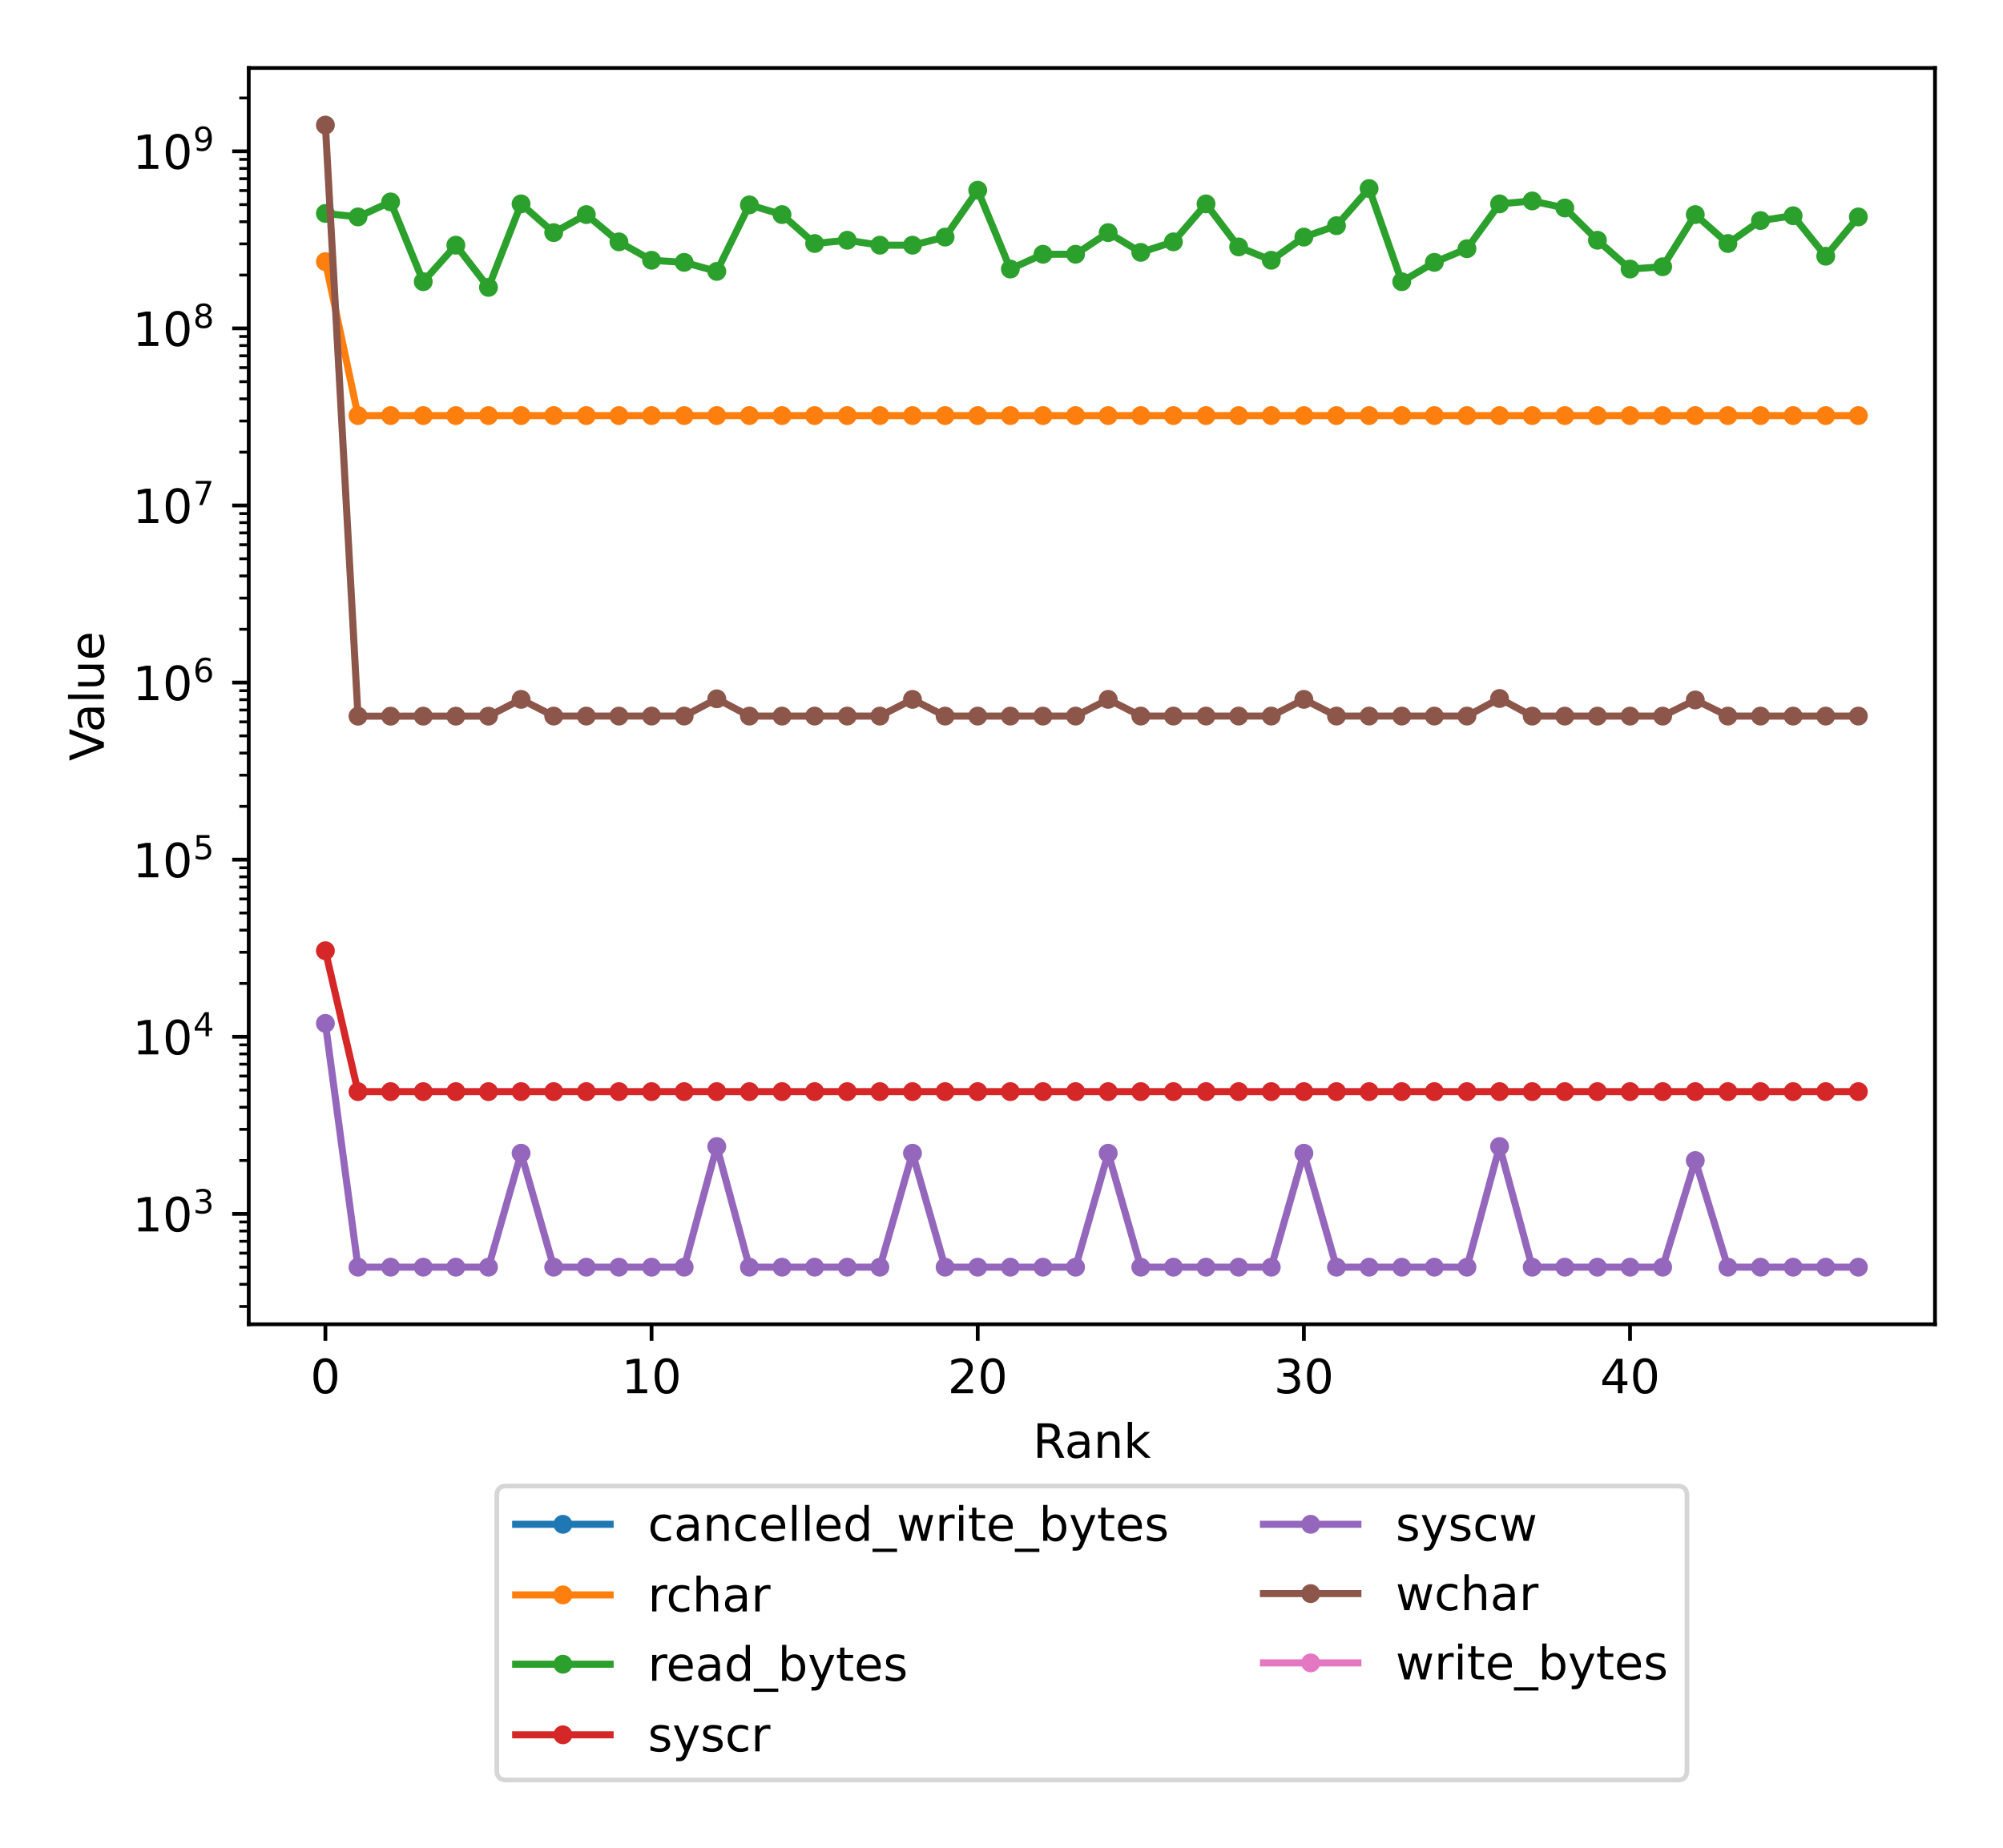 <?xml version="1.0" encoding="utf-8" standalone="no"?>
<!DOCTYPE svg PUBLIC "-//W3C//DTD SVG 1.1//EN"
  "http://www.w3.org/Graphics/SVG/1.1/DTD/svg11.dtd">
<!-- Created with matplotlib (https://matplotlib.org/) -->
<svg height="391.453pt" version="1.1" viewBox="0 0 424.198 391.453" width="424.198pt" xmlns="http://www.w3.org/2000/svg" xmlns:xlink="http://www.w3.org/1999/xlink">
 <defs>
  <style type="text/css">
*{stroke-linecap:butt;stroke-linejoin:round;}
  </style>
 </defs>
 <g id="figure_1">
  <g id="patch_1">
   <path d="M 0 391.453 
L 424.198 391.453 
L 424.198 -0 
L 0 -0 
z
" style="fill:#ffffff;"/>
  </g>
  <g id="axes_1">
   <g id="patch_2">
    <path d="M 52.678 280.512 
L 409.798 280.512 
L 409.798 14.4 
L 52.678 14.4 
z
" style="fill:#ffffff;"/>
   </g>
   <g id="matplotlib.axis_1">
    <g id="xtick_1">
     <g id="line2d_1">
      <defs>
       <path d="M 0 0 
L 0 3.5 
" id="m03862a5379" style="stroke:#000000;stroke-width:0.8;"/>
      </defs>
      <g>
       <use style="stroke:#000000;stroke-width:0.8;" x="68.911" xlink:href="#m03862a5379" y="280.512"/>
      </g>
     </g>
     <g id="text_1">
      <!-- 0 -->
      <defs>
       <path d="M 31.781 66.406 
Q 24.172 66.406 20.328 58.906 
Q 16.5 51.422 16.5 36.375 
Q 16.5 21.391 20.328 13.891 
Q 24.172 6.391 31.781 6.391 
Q 39.453 6.391 43.281 13.891 
Q 47.125 21.391 47.125 36.375 
Q 47.125 51.422 43.281 58.906 
Q 39.453 66.406 31.781 66.406 
z
M 31.781 74.219 
Q 44.047 74.219 50.516 64.516 
Q 56.984 54.828 56.984 36.375 
Q 56.984 17.969 50.516 8.266 
Q 44.047 -1.422 31.781 -1.422 
Q 19.531 -1.422 13.062 8.266 
Q 6.594 17.969 6.594 36.375 
Q 6.594 54.828 13.062 64.516 
Q 19.531 74.219 31.781 74.219 
z
" id="DejaVuSans-48"/>
      </defs>
      <g transform="translate(65.73 295.11)scale(0.1 -0.1)">
       <use xlink:href="#DejaVuSans-48"/>
      </g>
     </g>
    </g>
    <g id="xtick_2">
     <g id="line2d_2">
      <g>
       <use style="stroke:#000000;stroke-width:0.8;" x="137.986" xlink:href="#m03862a5379" y="280.512"/>
      </g>
     </g>
     <g id="text_2">
      <!-- 10 -->
      <defs>
       <path d="M 12.406 8.297 
L 28.516 8.297 
L 28.516 63.922 
L 10.984 60.406 
L 10.984 69.391 
L 28.422 72.906 
L 38.281 72.906 
L 38.281 8.297 
L 54.391 8.297 
L 54.391 0 
L 12.406 0 
z
" id="DejaVuSans-49"/>
      </defs>
      <g transform="translate(131.624 295.11)scale(0.1 -0.1)">
       <use xlink:href="#DejaVuSans-49"/>
       <use x="63.623" xlink:href="#DejaVuSans-48"/>
      </g>
     </g>
    </g>
    <g id="xtick_3">
     <g id="line2d_3">
      <g>
       <use style="stroke:#000000;stroke-width:0.8;" x="207.062" xlink:href="#m03862a5379" y="280.512"/>
      </g>
     </g>
     <g id="text_3">
      <!-- 20 -->
      <defs>
       <path d="M 19.188 8.297 
L 53.609 8.297 
L 53.609 0 
L 7.328 0 
L 7.328 8.297 
Q 12.938 14.109 22.625 23.891 
Q 32.328 33.688 34.812 36.531 
Q 39.547 41.844 41.422 45.531 
Q 43.312 49.219 43.312 52.781 
Q 43.312 58.594 39.234 62.25 
Q 35.156 65.922 28.609 65.922 
Q 23.969 65.922 18.812 64.312 
Q 13.672 62.703 7.812 59.422 
L 7.812 69.391 
Q 13.766 71.781 18.938 73 
Q 24.125 74.219 28.422 74.219 
Q 39.75 74.219 46.484 68.547 
Q 53.219 62.891 53.219 53.422 
Q 53.219 48.922 51.531 44.891 
Q 49.859 40.875 45.406 35.406 
Q 44.188 33.984 37.641 27.219 
Q 31.109 20.453 19.188 8.297 
z
" id="DejaVuSans-50"/>
      </defs>
      <g transform="translate(200.699 295.11)scale(0.1 -0.1)">
       <use xlink:href="#DejaVuSans-50"/>
       <use x="63.623" xlink:href="#DejaVuSans-48"/>
      </g>
     </g>
    </g>
    <g id="xtick_4">
     <g id="line2d_4">
      <g>
       <use style="stroke:#000000;stroke-width:0.8;" x="276.137" xlink:href="#m03862a5379" y="280.512"/>
      </g>
     </g>
     <g id="text_4">
      <!-- 30 -->
      <defs>
       <path d="M 40.578 39.312 
Q 47.656 37.797 51.625 33 
Q 55.609 28.219 55.609 21.188 
Q 55.609 10.406 48.188 4.484 
Q 40.766 -1.422 27.094 -1.422 
Q 22.516 -1.422 17.656 -0.516 
Q 12.797 0.391 7.625 2.203 
L 7.625 11.719 
Q 11.719 9.328 16.594 8.109 
Q 21.484 6.891 26.812 6.891 
Q 36.078 6.891 40.938 10.547 
Q 45.797 14.203 45.797 21.188 
Q 45.797 27.641 41.281 31.266 
Q 36.766 34.906 28.719 34.906 
L 20.219 34.906 
L 20.219 43.016 
L 29.109 43.016 
Q 36.375 43.016 40.234 45.922 
Q 44.094 48.828 44.094 54.297 
Q 44.094 59.906 40.109 62.906 
Q 36.141 65.922 28.719 65.922 
Q 24.656 65.922 20.016 65.031 
Q 15.375 64.156 9.812 62.312 
L 9.812 71.094 
Q 15.438 72.656 20.344 73.438 
Q 25.25 74.219 29.594 74.219 
Q 40.828 74.219 47.359 69.109 
Q 53.906 64.016 53.906 55.328 
Q 53.906 49.266 50.438 45.094 
Q 46.969 40.922 40.578 39.312 
z
" id="DejaVuSans-51"/>
      </defs>
      <g transform="translate(269.775 295.11)scale(0.1 -0.1)">
       <use xlink:href="#DejaVuSans-51"/>
       <use x="63.623" xlink:href="#DejaVuSans-48"/>
      </g>
     </g>
    </g>
    <g id="xtick_5">
     <g id="line2d_5">
      <g>
       <use style="stroke:#000000;stroke-width:0.8;" x="345.213" xlink:href="#m03862a5379" y="280.512"/>
      </g>
     </g>
     <g id="text_5">
      <!-- 40 -->
      <defs>
       <path d="M 37.797 64.312 
L 12.891 25.391 
L 37.797 25.391 
z
M 35.203 72.906 
L 47.609 72.906 
L 47.609 25.391 
L 58.016 25.391 
L 58.016 17.188 
L 47.609 17.188 
L 47.609 0 
L 37.797 0 
L 37.797 17.188 
L 4.891 17.188 
L 4.891 26.703 
z
" id="DejaVuSans-52"/>
      </defs>
      <g transform="translate(338.85 295.11)scale(0.1 -0.1)">
       <use xlink:href="#DejaVuSans-52"/>
       <use x="63.623" xlink:href="#DejaVuSans-48"/>
      </g>
     </g>
    </g>
    <g id="text_6">
     <!-- Rank -->
     <defs>
      <path d="M 44.391 34.188 
Q 47.562 33.109 50.562 29.594 
Q 53.562 26.078 56.594 19.922 
L 66.609 0 
L 56 0 
L 46.688 18.703 
Q 43.062 26.031 39.672 28.422 
Q 36.281 30.812 30.422 30.812 
L 19.672 30.812 
L 19.672 0 
L 9.812 0 
L 9.812 72.906 
L 32.078 72.906 
Q 44.578 72.906 50.734 67.672 
Q 56.891 62.453 56.891 51.906 
Q 56.891 45.016 53.688 40.469 
Q 50.484 35.938 44.391 34.188 
z
M 19.672 64.797 
L 19.672 38.922 
L 32.078 38.922 
Q 39.203 38.922 42.844 42.219 
Q 46.484 45.516 46.484 51.906 
Q 46.484 58.297 42.844 61.547 
Q 39.203 64.797 32.078 64.797 
z
" id="DejaVuSans-82"/>
      <path d="M 34.281 27.484 
Q 23.391 27.484 19.188 25 
Q 14.984 22.516 14.984 16.5 
Q 14.984 11.719 18.141 8.906 
Q 21.297 6.109 26.703 6.109 
Q 34.188 6.109 38.703 11.406 
Q 43.219 16.703 43.219 25.484 
L 43.219 27.484 
z
M 52.203 31.203 
L 52.203 0 
L 43.219 0 
L 43.219 8.297 
Q 40.141 3.328 35.547 0.953 
Q 30.953 -1.422 24.312 -1.422 
Q 15.922 -1.422 10.953 3.297 
Q 6 8.016 6 15.922 
Q 6 25.141 12.172 29.828 
Q 18.359 34.516 30.609 34.516 
L 43.219 34.516 
L 43.219 35.406 
Q 43.219 41.609 39.141 45 
Q 35.062 48.391 27.688 48.391 
Q 23 48.391 18.547 47.266 
Q 14.109 46.141 10.016 43.891 
L 10.016 52.203 
Q 14.938 54.109 19.578 55.047 
Q 24.219 56 28.609 56 
Q 40.484 56 46.344 49.844 
Q 52.203 43.703 52.203 31.203 
z
" id="DejaVuSans-97"/>
      <path d="M 54.891 33.016 
L 54.891 0 
L 45.906 0 
L 45.906 32.719 
Q 45.906 40.484 42.875 44.328 
Q 39.844 48.188 33.797 48.188 
Q 26.516 48.188 22.312 43.547 
Q 18.109 38.922 18.109 30.906 
L 18.109 0 
L 9.078 0 
L 9.078 54.688 
L 18.109 54.688 
L 18.109 46.188 
Q 21.344 51.125 25.703 53.562 
Q 30.078 56 35.797 56 
Q 45.219 56 50.047 50.172 
Q 54.891 44.344 54.891 33.016 
z
" id="DejaVuSans-110"/>
      <path d="M 9.078 75.984 
L 18.109 75.984 
L 18.109 31.109 
L 44.922 54.688 
L 56.391 54.688 
L 27.391 29.109 
L 57.625 0 
L 45.906 0 
L 18.109 26.703 
L 18.109 0 
L 9.078 0 
z
" id="DejaVuSans-107"/>
     </defs>
     <g transform="translate(218.748 308.789)scale(0.1 -0.1)">
      <use xlink:href="#DejaVuSans-82"/>
      <use x="67.232" xlink:href="#DejaVuSans-97"/>
      <use x="128.512" xlink:href="#DejaVuSans-110"/>
      <use x="191.891" xlink:href="#DejaVuSans-107"/>
     </g>
    </g>
   </g>
   <g id="matplotlib.axis_2">
    <g id="ytick_1">
     <g id="line2d_6">
      <defs>
       <path d="M 0 0 
L -3.5 0 
" id="m927c44b8c3" style="stroke:#000000;stroke-width:0.8;"/>
      </defs>
      <g>
       <use style="stroke:#000000;stroke-width:0.8;" x="52.678" xlink:href="#m927c44b8c3" y="257.123"/>
      </g>
     </g>
     <g id="text_7">
      <!-- $\mathdefault{10^{3}}$ -->
      <g transform="translate(28.078 260.923)scale(0.1 -0.1)">
       <use transform="translate(0 0.766)" xlink:href="#DejaVuSans-49"/>
       <use transform="translate(63.623 0.766)" xlink:href="#DejaVuSans-48"/>
       <use transform="translate(128.203 39.047)scale(0.7)" xlink:href="#DejaVuSans-51"/>
      </g>
     </g>
    </g>
    <g id="ytick_2">
     <g id="line2d_7">
      <g>
       <use style="stroke:#000000;stroke-width:0.8;" x="52.678" xlink:href="#m927c44b8c3" y="219.61"/>
      </g>
     </g>
     <g id="text_8">
      <!-- $\mathdefault{10^{4}}$ -->
      <g transform="translate(28.078 223.41)scale(0.1 -0.1)">
       <use transform="translate(0 0.684)" xlink:href="#DejaVuSans-49"/>
       <use transform="translate(63.623 0.684)" xlink:href="#DejaVuSans-48"/>
       <use transform="translate(128.203 38.966)scale(0.7)" xlink:href="#DejaVuSans-52"/>
      </g>
     </g>
    </g>
    <g id="ytick_3">
     <g id="line2d_8">
      <g>
       <use style="stroke:#000000;stroke-width:0.8;" x="52.678" xlink:href="#m927c44b8c3" y="182.097"/>
      </g>
     </g>
     <g id="text_9">
      <!-- $\mathdefault{10^{5}}$ -->
      <defs>
       <path d="M 10.797 72.906 
L 49.516 72.906 
L 49.516 64.594 
L 19.828 64.594 
L 19.828 46.734 
Q 21.969 47.469 24.109 47.828 
Q 26.266 48.188 28.422 48.188 
Q 40.625 48.188 47.75 41.5 
Q 54.891 34.812 54.891 23.391 
Q 54.891 11.625 47.562 5.094 
Q 40.234 -1.422 26.906 -1.422 
Q 22.312 -1.422 17.547 -0.641 
Q 12.797 0.141 7.719 1.703 
L 7.719 11.625 
Q 12.109 9.234 16.797 8.062 
Q 21.484 6.891 26.703 6.891 
Q 35.156 6.891 40.078 11.328 
Q 45.016 15.766 45.016 23.391 
Q 45.016 31 40.078 35.438 
Q 35.156 39.891 26.703 39.891 
Q 22.75 39.891 18.812 39.016 
Q 14.891 38.141 10.797 36.281 
z
" id="DejaVuSans-53"/>
      </defs>
      <g transform="translate(28.078 185.896)scale(0.1 -0.1)">
       <use transform="translate(0 0.684)" xlink:href="#DejaVuSans-49"/>
       <use transform="translate(63.623 0.684)" xlink:href="#DejaVuSans-48"/>
       <use transform="translate(128.203 38.966)scale(0.7)" xlink:href="#DejaVuSans-53"/>
      </g>
     </g>
    </g>
    <g id="ytick_4">
     <g id="line2d_9">
      <g>
       <use style="stroke:#000000;stroke-width:0.8;" x="52.678" xlink:href="#m927c44b8c3" y="144.584"/>
      </g>
     </g>
     <g id="text_10">
      <!-- $\mathdefault{10^{6}}$ -->
      <defs>
       <path d="M 33.016 40.375 
Q 26.375 40.375 22.484 35.828 
Q 18.609 31.297 18.609 23.391 
Q 18.609 15.531 22.484 10.953 
Q 26.375 6.391 33.016 6.391 
Q 39.656 6.391 43.531 10.953 
Q 47.406 15.531 47.406 23.391 
Q 47.406 31.297 43.531 35.828 
Q 39.656 40.375 33.016 40.375 
z
M 52.594 71.297 
L 52.594 62.312 
Q 48.875 64.062 45.094 64.984 
Q 41.312 65.922 37.594 65.922 
Q 27.828 65.922 22.672 59.328 
Q 17.531 52.734 16.797 39.406 
Q 19.672 43.656 24.016 45.922 
Q 28.375 48.188 33.594 48.188 
Q 44.578 48.188 50.953 41.516 
Q 57.328 34.859 57.328 23.391 
Q 57.328 12.156 50.688 5.359 
Q 44.047 -1.422 33.016 -1.422 
Q 20.359 -1.422 13.672 8.266 
Q 6.984 17.969 6.984 36.375 
Q 6.984 53.656 15.188 63.938 
Q 23.391 74.219 37.203 74.219 
Q 40.922 74.219 44.703 73.484 
Q 48.484 72.75 52.594 71.297 
z
" id="DejaVuSans-54"/>
      </defs>
      <g transform="translate(28.078 148.383)scale(0.1 -0.1)">
       <use transform="translate(0 0.766)" xlink:href="#DejaVuSans-49"/>
       <use transform="translate(63.623 0.766)" xlink:href="#DejaVuSans-48"/>
       <use transform="translate(128.203 39.047)scale(0.7)" xlink:href="#DejaVuSans-54"/>
      </g>
     </g>
    </g>
    <g id="ytick_5">
     <g id="line2d_10">
      <g>
       <use style="stroke:#000000;stroke-width:0.8;" x="52.678" xlink:href="#m927c44b8c3" y="107.071"/>
      </g>
     </g>
     <g id="text_11">
      <!-- $\mathdefault{10^{7}}$ -->
      <defs>
       <path d="M 8.203 72.906 
L 55.078 72.906 
L 55.078 68.703 
L 28.609 0 
L 18.312 0 
L 43.219 64.594 
L 8.203 64.594 
z
" id="DejaVuSans-55"/>
      </defs>
      <g transform="translate(28.078 110.87)scale(0.1 -0.1)">
       <use transform="translate(0 0.684)" xlink:href="#DejaVuSans-49"/>
       <use transform="translate(63.623 0.684)" xlink:href="#DejaVuSans-48"/>
       <use transform="translate(128.203 38.966)scale(0.7)" xlink:href="#DejaVuSans-55"/>
      </g>
     </g>
    </g>
    <g id="ytick_6">
     <g id="line2d_11">
      <g>
       <use style="stroke:#000000;stroke-width:0.8;" x="52.678" xlink:href="#m927c44b8c3" y="69.558"/>
      </g>
     </g>
     <g id="text_12">
      <!-- $\mathdefault{10^{8}}$ -->
      <defs>
       <path d="M 31.781 34.625 
Q 24.75 34.625 20.719 30.859 
Q 16.703 27.094 16.703 20.516 
Q 16.703 13.922 20.719 10.156 
Q 24.75 6.391 31.781 6.391 
Q 38.812 6.391 42.859 10.172 
Q 46.922 13.969 46.922 20.516 
Q 46.922 27.094 42.891 30.859 
Q 38.875 34.625 31.781 34.625 
z
M 21.922 38.812 
Q 15.578 40.375 12.031 44.719 
Q 8.5 49.078 8.5 55.328 
Q 8.5 64.062 14.719 69.141 
Q 20.953 74.219 31.781 74.219 
Q 42.672 74.219 48.875 69.141 
Q 55.078 64.062 55.078 55.328 
Q 55.078 49.078 51.531 44.719 
Q 48 40.375 41.703 38.812 
Q 48.828 37.156 52.797 32.312 
Q 56.781 27.484 56.781 20.516 
Q 56.781 9.906 50.312 4.234 
Q 43.844 -1.422 31.781 -1.422 
Q 19.734 -1.422 13.25 4.234 
Q 6.781 9.906 6.781 20.516 
Q 6.781 27.484 10.781 32.312 
Q 14.797 37.156 21.922 38.812 
z
M 18.312 54.391 
Q 18.312 48.734 21.844 45.562 
Q 25.391 42.391 31.781 42.391 
Q 38.141 42.391 41.719 45.562 
Q 45.312 48.734 45.312 54.391 
Q 45.312 60.062 41.719 63.234 
Q 38.141 66.406 31.781 66.406 
Q 25.391 66.406 21.844 63.234 
Q 18.312 60.062 18.312 54.391 
z
" id="DejaVuSans-56"/>
      </defs>
      <g transform="translate(28.078 73.357)scale(0.1 -0.1)">
       <use transform="translate(0 0.766)" xlink:href="#DejaVuSans-49"/>
       <use transform="translate(63.623 0.766)" xlink:href="#DejaVuSans-48"/>
       <use transform="translate(128.203 39.047)scale(0.7)" xlink:href="#DejaVuSans-56"/>
      </g>
     </g>
    </g>
    <g id="ytick_7">
     <g id="line2d_12">
      <g>
       <use style="stroke:#000000;stroke-width:0.8;" x="52.678" xlink:href="#m927c44b8c3" y="32.045"/>
      </g>
     </g>
     <g id="text_13">
      <!-- $\mathdefault{10^{9}}$ -->
      <defs>
       <path d="M 10.984 1.516 
L 10.984 10.5 
Q 14.703 8.734 18.5 7.812 
Q 22.312 6.891 25.984 6.891 
Q 35.75 6.891 40.891 13.453 
Q 46.047 20.016 46.781 33.406 
Q 43.953 29.203 39.594 26.953 
Q 35.25 24.703 29.984 24.703 
Q 19.047 24.703 12.672 31.312 
Q 6.297 37.938 6.297 49.422 
Q 6.297 60.641 12.938 67.422 
Q 19.578 74.219 30.609 74.219 
Q 43.266 74.219 49.922 64.516 
Q 56.594 54.828 56.594 36.375 
Q 56.594 19.141 48.406 8.859 
Q 40.234 -1.422 26.422 -1.422 
Q 22.703 -1.422 18.891 -0.688 
Q 15.094 0.047 10.984 1.516 
z
M 30.609 32.422 
Q 37.25 32.422 41.125 36.953 
Q 45.016 41.5 45.016 49.422 
Q 45.016 57.281 41.125 61.844 
Q 37.25 66.406 30.609 66.406 
Q 23.969 66.406 20.094 61.844 
Q 16.219 57.281 16.219 49.422 
Q 16.219 41.5 20.094 36.953 
Q 23.969 32.422 30.609 32.422 
z
" id="DejaVuSans-57"/>
      </defs>
      <g transform="translate(28.078 35.844)scale(0.1 -0.1)">
       <use transform="translate(0 0.766)" xlink:href="#DejaVuSans-49"/>
       <use transform="translate(63.623 0.766)" xlink:href="#DejaVuSans-48"/>
       <use transform="translate(128.203 39.047)scale(0.7)" xlink:href="#DejaVuSans-57"/>
      </g>
     </g>
    </g>
    <g id="ytick_8">
     <g id="line2d_13">
      <defs>
       <path d="M 0 0 
L -2 0 
" id="mbcfea7d518" style="stroke:#000000;stroke-width:0.6;"/>
      </defs>
      <g>
       <use style="stroke:#000000;stroke-width:0.6;" x="52.678" xlink:href="#mbcfea7d518" y="276.738"/>
      </g>
     </g>
    </g>
    <g id="ytick_9">
     <g id="line2d_14">
      <g>
       <use style="stroke:#000000;stroke-width:0.6;" x="52.678" xlink:href="#mbcfea7d518" y="272.051"/>
      </g>
     </g>
    </g>
    <g id="ytick_10">
     <g id="line2d_15">
      <g>
       <use style="stroke:#000000;stroke-width:0.6;" x="52.678" xlink:href="#mbcfea7d518" y="268.416"/>
      </g>
     </g>
    </g>
    <g id="ytick_11">
     <g id="line2d_16">
      <g>
       <use style="stroke:#000000;stroke-width:0.6;" x="52.678" xlink:href="#mbcfea7d518" y="265.446"/>
      </g>
     </g>
    </g>
    <g id="ytick_12">
     <g id="line2d_17">
      <g>
       <use style="stroke:#000000;stroke-width:0.6;" x="52.678" xlink:href="#mbcfea7d518" y="262.934"/>
      </g>
     </g>
    </g>
    <g id="ytick_13">
     <g id="line2d_18">
      <g>
       <use style="stroke:#000000;stroke-width:0.6;" x="52.678" xlink:href="#mbcfea7d518" y="260.759"/>
      </g>
     </g>
    </g>
    <g id="ytick_14">
     <g id="line2d_19">
      <g>
       <use style="stroke:#000000;stroke-width:0.6;" x="52.678" xlink:href="#mbcfea7d518" y="258.84"/>
      </g>
     </g>
    </g>
    <g id="ytick_15">
     <g id="line2d_20">
      <g>
       <use style="stroke:#000000;stroke-width:0.6;" x="52.678" xlink:href="#mbcfea7d518" y="245.831"/>
      </g>
     </g>
    </g>
    <g id="ytick_16">
     <g id="line2d_21">
      <g>
       <use style="stroke:#000000;stroke-width:0.6;" x="52.678" xlink:href="#mbcfea7d518" y="239.225"/>
      </g>
     </g>
    </g>
    <g id="ytick_17">
     <g id="line2d_22">
      <g>
       <use style="stroke:#000000;stroke-width:0.6;" x="52.678" xlink:href="#mbcfea7d518" y="234.538"/>
      </g>
     </g>
    </g>
    <g id="ytick_18">
     <g id="line2d_23">
      <g>
       <use style="stroke:#000000;stroke-width:0.6;" x="52.678" xlink:href="#mbcfea7d518" y="230.903"/>
      </g>
     </g>
    </g>
    <g id="ytick_19">
     <g id="line2d_24">
      <g>
       <use style="stroke:#000000;stroke-width:0.6;" x="52.678" xlink:href="#mbcfea7d518" y="227.933"/>
      </g>
     </g>
    </g>
    <g id="ytick_20">
     <g id="line2d_25">
      <g>
       <use style="stroke:#000000;stroke-width:0.6;" x="52.678" xlink:href="#mbcfea7d518" y="225.421"/>
      </g>
     </g>
    </g>
    <g id="ytick_21">
     <g id="line2d_26">
      <g>
       <use style="stroke:#000000;stroke-width:0.6;" x="52.678" xlink:href="#mbcfea7d518" y="223.246"/>
      </g>
     </g>
    </g>
    <g id="ytick_22">
     <g id="line2d_27">
      <g>
       <use style="stroke:#000000;stroke-width:0.6;" x="52.678" xlink:href="#mbcfea7d518" y="221.327"/>
      </g>
     </g>
    </g>
    <g id="ytick_23">
     <g id="line2d_28">
      <g>
       <use style="stroke:#000000;stroke-width:0.6;" x="52.678" xlink:href="#mbcfea7d518" y="208.318"/>
      </g>
     </g>
    </g>
    <g id="ytick_24">
     <g id="line2d_29">
      <g>
       <use style="stroke:#000000;stroke-width:0.6;" x="52.678" xlink:href="#mbcfea7d518" y="201.712"/>
      </g>
     </g>
    </g>
    <g id="ytick_25">
     <g id="line2d_30">
      <g>
       <use style="stroke:#000000;stroke-width:0.6;" x="52.678" xlink:href="#mbcfea7d518" y="197.025"/>
      </g>
     </g>
    </g>
    <g id="ytick_26">
     <g id="line2d_31">
      <g>
       <use style="stroke:#000000;stroke-width:0.6;" x="52.678" xlink:href="#mbcfea7d518" y="193.39"/>
      </g>
     </g>
    </g>
    <g id="ytick_27">
     <g id="line2d_32">
      <g>
       <use style="stroke:#000000;stroke-width:0.6;" x="52.678" xlink:href="#mbcfea7d518" y="190.419"/>
      </g>
     </g>
    </g>
    <g id="ytick_28">
     <g id="line2d_33">
      <g>
       <use style="stroke:#000000;stroke-width:0.6;" x="52.678" xlink:href="#mbcfea7d518" y="187.908"/>
      </g>
     </g>
    </g>
    <g id="ytick_29">
     <g id="line2d_34">
      <g>
       <use style="stroke:#000000;stroke-width:0.6;" x="52.678" xlink:href="#mbcfea7d518" y="185.733"/>
      </g>
     </g>
    </g>
    <g id="ytick_30">
     <g id="line2d_35">
      <g>
       <use style="stroke:#000000;stroke-width:0.6;" x="52.678" xlink:href="#mbcfea7d518" y="183.814"/>
      </g>
     </g>
    </g>
    <g id="ytick_31">
     <g id="line2d_36">
      <g>
       <use style="stroke:#000000;stroke-width:0.6;" x="52.678" xlink:href="#mbcfea7d518" y="170.805"/>
      </g>
     </g>
    </g>
    <g id="ytick_32">
     <g id="line2d_37">
      <g>
       <use style="stroke:#000000;stroke-width:0.6;" x="52.678" xlink:href="#mbcfea7d518" y="164.199"/>
      </g>
     </g>
    </g>
    <g id="ytick_33">
     <g id="line2d_38">
      <g>
       <use style="stroke:#000000;stroke-width:0.6;" x="52.678" xlink:href="#mbcfea7d518" y="159.512"/>
      </g>
     </g>
    </g>
    <g id="ytick_34">
     <g id="line2d_39">
      <g>
       <use style="stroke:#000000;stroke-width:0.6;" x="52.678" xlink:href="#mbcfea7d518" y="155.877"/>
      </g>
     </g>
    </g>
    <g id="ytick_35">
     <g id="line2d_40">
      <g>
       <use style="stroke:#000000;stroke-width:0.6;" x="52.678" xlink:href="#mbcfea7d518" y="152.906"/>
      </g>
     </g>
    </g>
    <g id="ytick_36">
     <g id="line2d_41">
      <g>
       <use style="stroke:#000000;stroke-width:0.6;" x="52.678" xlink:href="#mbcfea7d518" y="150.395"/>
      </g>
     </g>
    </g>
    <g id="ytick_37">
     <g id="line2d_42">
      <g>
       <use style="stroke:#000000;stroke-width:0.6;" x="52.678" xlink:href="#mbcfea7d518" y="148.219"/>
      </g>
     </g>
    </g>
    <g id="ytick_38">
     <g id="line2d_43">
      <g>
       <use style="stroke:#000000;stroke-width:0.6;" x="52.678" xlink:href="#mbcfea7d518" y="146.301"/>
      </g>
     </g>
    </g>
    <g id="ytick_39">
     <g id="line2d_44">
      <g>
       <use style="stroke:#000000;stroke-width:0.6;" x="52.678" xlink:href="#mbcfea7d518" y="133.291"/>
      </g>
     </g>
    </g>
    <g id="ytick_40">
     <g id="line2d_45">
      <g>
       <use style="stroke:#000000;stroke-width:0.6;" x="52.678" xlink:href="#mbcfea7d518" y="126.686"/>
      </g>
     </g>
    </g>
    <g id="ytick_41">
     <g id="line2d_46">
      <g>
       <use style="stroke:#000000;stroke-width:0.6;" x="52.678" xlink:href="#mbcfea7d518" y="121.999"/>
      </g>
     </g>
    </g>
    <g id="ytick_42">
     <g id="line2d_47">
      <g>
       <use style="stroke:#000000;stroke-width:0.6;" x="52.678" xlink:href="#mbcfea7d518" y="118.363"/>
      </g>
     </g>
    </g>
    <g id="ytick_43">
     <g id="line2d_48">
      <g>
       <use style="stroke:#000000;stroke-width:0.6;" x="52.678" xlink:href="#mbcfea7d518" y="115.393"/>
      </g>
     </g>
    </g>
    <g id="ytick_44">
     <g id="line2d_49">
      <g>
       <use style="stroke:#000000;stroke-width:0.6;" x="52.678" xlink:href="#mbcfea7d518" y="112.882"/>
      </g>
     </g>
    </g>
    <g id="ytick_45">
     <g id="line2d_50">
      <g>
       <use style="stroke:#000000;stroke-width:0.6;" x="52.678" xlink:href="#mbcfea7d518" y="110.706"/>
      </g>
     </g>
    </g>
    <g id="ytick_46">
     <g id="line2d_51">
      <g>
       <use style="stroke:#000000;stroke-width:0.6;" x="52.678" xlink:href="#mbcfea7d518" y="108.787"/>
      </g>
     </g>
    </g>
    <g id="ytick_47">
     <g id="line2d_52">
      <g>
       <use style="stroke:#000000;stroke-width:0.6;" x="52.678" xlink:href="#mbcfea7d518" y="95.778"/>
      </g>
     </g>
    </g>
    <g id="ytick_48">
     <g id="line2d_53">
      <g>
       <use style="stroke:#000000;stroke-width:0.6;" x="52.678" xlink:href="#mbcfea7d518" y="89.173"/>
      </g>
     </g>
    </g>
    <g id="ytick_49">
     <g id="line2d_54">
      <g>
       <use style="stroke:#000000;stroke-width:0.6;" x="52.678" xlink:href="#mbcfea7d518" y="84.486"/>
      </g>
     </g>
    </g>
    <g id="ytick_50">
     <g id="line2d_55">
      <g>
       <use style="stroke:#000000;stroke-width:0.6;" x="52.678" xlink:href="#mbcfea7d518" y="80.85"/>
      </g>
     </g>
    </g>
    <g id="ytick_51">
     <g id="line2d_56">
      <g>
       <use style="stroke:#000000;stroke-width:0.6;" x="52.678" xlink:href="#mbcfea7d518" y="77.88"/>
      </g>
     </g>
    </g>
    <g id="ytick_52">
     <g id="line2d_57">
      <g>
       <use style="stroke:#000000;stroke-width:0.6;" x="52.678" xlink:href="#mbcfea7d518" y="75.369"/>
      </g>
     </g>
    </g>
    <g id="ytick_53">
     <g id="line2d_58">
      <g>
       <use style="stroke:#000000;stroke-width:0.6;" x="52.678" xlink:href="#mbcfea7d518" y="73.193"/>
      </g>
     </g>
    </g>
    <g id="ytick_54">
     <g id="line2d_59">
      <g>
       <use style="stroke:#000000;stroke-width:0.6;" x="52.678" xlink:href="#mbcfea7d518" y="71.274"/>
      </g>
     </g>
    </g>
    <g id="ytick_55">
     <g id="line2d_60">
      <g>
       <use style="stroke:#000000;stroke-width:0.6;" x="52.678" xlink:href="#mbcfea7d518" y="58.265"/>
      </g>
     </g>
    </g>
    <g id="ytick_56">
     <g id="line2d_61">
      <g>
       <use style="stroke:#000000;stroke-width:0.6;" x="52.678" xlink:href="#mbcfea7d518" y="51.659"/>
      </g>
     </g>
    </g>
    <g id="ytick_57">
     <g id="line2d_62">
      <g>
       <use style="stroke:#000000;stroke-width:0.6;" x="52.678" xlink:href="#mbcfea7d518" y="46.973"/>
      </g>
     </g>
    </g>
    <g id="ytick_58">
     <g id="line2d_63">
      <g>
       <use style="stroke:#000000;stroke-width:0.6;" x="52.678" xlink:href="#mbcfea7d518" y="43.337"/>
      </g>
     </g>
    </g>
    <g id="ytick_59">
     <g id="line2d_64">
      <g>
       <use style="stroke:#000000;stroke-width:0.6;" x="52.678" xlink:href="#mbcfea7d518" y="40.367"/>
      </g>
     </g>
    </g>
    <g id="ytick_60">
     <g id="line2d_65">
      <g>
       <use style="stroke:#000000;stroke-width:0.6;" x="52.678" xlink:href="#mbcfea7d518" y="37.856"/>
      </g>
     </g>
    </g>
    <g id="ytick_61">
     <g id="line2d_66">
      <g>
       <use style="stroke:#000000;stroke-width:0.6;" x="52.678" xlink:href="#mbcfea7d518" y="35.68"/>
      </g>
     </g>
    </g>
    <g id="ytick_62">
     <g id="line2d_67">
      <g>
       <use style="stroke:#000000;stroke-width:0.6;" x="52.678" xlink:href="#mbcfea7d518" y="33.761"/>
      </g>
     </g>
    </g>
    <g id="ytick_63">
     <g id="line2d_68">
      <g>
       <use style="stroke:#000000;stroke-width:0.6;" x="52.678" xlink:href="#mbcfea7d518" y="20.752"/>
      </g>
     </g>
    </g>
    <g id="text_14">
     <!-- Value -->
     <defs>
      <path d="M 28.609 0 
L 0.781 72.906 
L 11.078 72.906 
L 34.188 11.531 
L 57.328 72.906 
L 67.578 72.906 
L 39.797 0 
z
" id="DejaVuSans-86"/>
      <path d="M 9.422 75.984 
L 18.406 75.984 
L 18.406 0 
L 9.422 0 
z
" id="DejaVuSans-108"/>
      <path d="M 8.5 21.578 
L 8.5 54.688 
L 17.484 54.688 
L 17.484 21.922 
Q 17.484 14.156 20.5 10.266 
Q 23.531 6.391 29.594 6.391 
Q 36.859 6.391 41.078 11.031 
Q 45.312 15.672 45.312 23.688 
L 45.312 54.688 
L 54.297 54.688 
L 54.297 0 
L 45.312 0 
L 45.312 8.406 
Q 42.047 3.422 37.719 1 
Q 33.406 -1.422 27.688 -1.422 
Q 18.266 -1.422 13.375 4.438 
Q 8.5 10.297 8.5 21.578 
z
M 31.109 56 
z
" id="DejaVuSans-117"/>
      <path d="M 56.203 29.594 
L 56.203 25.203 
L 14.891 25.203 
Q 15.484 15.922 20.484 11.062 
Q 25.484 6.203 34.422 6.203 
Q 39.594 6.203 44.453 7.469 
Q 49.312 8.734 54.109 11.281 
L 54.109 2.781 
Q 49.266 0.734 44.188 -0.344 
Q 39.109 -1.422 33.891 -1.422 
Q 20.797 -1.422 13.156 6.188 
Q 5.516 13.812 5.516 26.812 
Q 5.516 40.234 12.766 48.109 
Q 20.016 56 32.328 56 
Q 43.359 56 49.781 48.891 
Q 56.203 41.797 56.203 29.594 
z
M 47.219 32.234 
Q 47.125 39.594 43.094 43.984 
Q 39.062 48.391 32.422 48.391 
Q 24.906 48.391 20.391 44.141 
Q 15.875 39.891 15.188 32.172 
z
" id="DejaVuSans-101"/>
     </defs>
     <g transform="translate(21.998 161.187)rotate(-90)scale(0.1 -0.1)">
      <use xlink:href="#DejaVuSans-86"/>
      <use x="60.658" xlink:href="#DejaVuSans-97"/>
      <use x="121.938" xlink:href="#DejaVuSans-108"/>
      <use x="149.721" xlink:href="#DejaVuSans-117"/>
      <use x="213.1" xlink:href="#DejaVuSans-101"/>
     </g>
    </g>
   </g>
   <g id="line2d_69">
    <path clip-path="url(#pcd06109ff7)" style="fill:none;stroke:#1f77b4;stroke-linecap:square;stroke-width:1.5;"/>
    <defs>
     <path d="M 0 1.5 
C 0.398 1.5 0.779 1.342 1.061 1.061 
C 1.342 0.779 1.5 0.398 1.5 0 
C 1.5 -0.398 1.342 -0.779 1.061 -1.061 
C 0.779 -1.342 0.398 -1.5 0 -1.5 
C -0.398 -1.5 -0.779 -1.342 -1.061 -1.061 
C -1.342 -0.779 -1.5 -0.398 -1.5 0 
C -1.5 0.398 -1.342 0.779 -1.061 1.061 
C -0.779 1.342 -0.398 1.5 0 1.5 
z
" id="m01349fe05b" style="stroke:#1f77b4;"/>
    </defs>
    <g clip-path="url(#pcd06109ff7)"/>
   </g>
   <g id="line2d_70">
    <path clip-path="url(#pcd06109ff7)" d="M 68.911 55.422 
L 75.818 88.032 
L 82.726 88.032 
L 89.633 88.032 
L 96.541 88.032 
L 103.449 88.032 
L 110.356 88.032 
L 117.264 88.032 
L 124.171 88.032 
L 131.079 88.032 
L 137.986 88.032 
L 144.894 88.032 
L 151.801 88.032 
L 158.709 88.032 
L 165.616 88.032 
L 172.524 88.032 
L 179.432 88.032 
L 186.339 88.032 
L 193.247 88.032 
L 200.154 88.032 
L 207.062 88.032 
L 213.969 88.032 
L 220.877 88.032 
L 227.784 88.032 
L 234.692 88.032 
L 241.599 88.032 
L 248.507 88.032 
L 255.415 88.032 
L 262.322 88.032 
L 269.23 88.032 
L 276.137 88.032 
L 283.045 88.032 
L 289.952 88.032 
L 296.86 88.032 
L 303.767 88.032 
L 310.675 88.032 
L 317.582 88.033 
L 324.49 88.033 
L 331.398 88.033 
L 338.305 88.033 
L 345.213 88.033 
L 352.12 88.033 
L 359.028 88.032 
L 365.935 88.032 
L 372.843 88.032 
L 379.75 88.032 
L 386.658 88.032 
L 393.565 88.032 
" style="fill:none;stroke:#ff7f0e;stroke-linecap:square;stroke-width:1.5;"/>
    <defs>
     <path d="M 0 1.5 
C 0.398 1.5 0.779 1.342 1.061 1.061 
C 1.342 0.779 1.5 0.398 1.5 0 
C 1.5 -0.398 1.342 -0.779 1.061 -1.061 
C 0.779 -1.342 0.398 -1.5 0 -1.5 
C -0.398 -1.5 -0.779 -1.342 -1.061 -1.061 
C -1.342 -0.779 -1.5 -0.398 -1.5 0 
C -1.5 0.398 -1.342 0.779 -1.061 1.061 
C -0.779 1.342 -0.398 1.5 0 1.5 
z
" id="mbf2ffe7ecd" style="stroke:#ff7f0e;"/>
    </defs>
    <g clip-path="url(#pcd06109ff7)">
     <use style="fill:#ff7f0e;stroke:#ff7f0e;" x="68.911" xlink:href="#mbf2ffe7ecd" y="55.422"/>
     <use style="fill:#ff7f0e;stroke:#ff7f0e;" x="75.818" xlink:href="#mbf2ffe7ecd" y="88.032"/>
     <use style="fill:#ff7f0e;stroke:#ff7f0e;" x="82.726" xlink:href="#mbf2ffe7ecd" y="88.032"/>
     <use style="fill:#ff7f0e;stroke:#ff7f0e;" x="89.633" xlink:href="#mbf2ffe7ecd" y="88.032"/>
     <use style="fill:#ff7f0e;stroke:#ff7f0e;" x="96.541" xlink:href="#mbf2ffe7ecd" y="88.032"/>
     <use style="fill:#ff7f0e;stroke:#ff7f0e;" x="103.449" xlink:href="#mbf2ffe7ecd" y="88.032"/>
     <use style="fill:#ff7f0e;stroke:#ff7f0e;" x="110.356" xlink:href="#mbf2ffe7ecd" y="88.032"/>
     <use style="fill:#ff7f0e;stroke:#ff7f0e;" x="117.264" xlink:href="#mbf2ffe7ecd" y="88.032"/>
     <use style="fill:#ff7f0e;stroke:#ff7f0e;" x="124.171" xlink:href="#mbf2ffe7ecd" y="88.032"/>
     <use style="fill:#ff7f0e;stroke:#ff7f0e;" x="131.079" xlink:href="#mbf2ffe7ecd" y="88.032"/>
     <use style="fill:#ff7f0e;stroke:#ff7f0e;" x="137.986" xlink:href="#mbf2ffe7ecd" y="88.032"/>
     <use style="fill:#ff7f0e;stroke:#ff7f0e;" x="144.894" xlink:href="#mbf2ffe7ecd" y="88.032"/>
     <use style="fill:#ff7f0e;stroke:#ff7f0e;" x="151.801" xlink:href="#mbf2ffe7ecd" y="88.032"/>
     <use style="fill:#ff7f0e;stroke:#ff7f0e;" x="158.709" xlink:href="#mbf2ffe7ecd" y="88.032"/>
     <use style="fill:#ff7f0e;stroke:#ff7f0e;" x="165.616" xlink:href="#mbf2ffe7ecd" y="88.032"/>
     <use style="fill:#ff7f0e;stroke:#ff7f0e;" x="172.524" xlink:href="#mbf2ffe7ecd" y="88.032"/>
     <use style="fill:#ff7f0e;stroke:#ff7f0e;" x="179.432" xlink:href="#mbf2ffe7ecd" y="88.032"/>
     <use style="fill:#ff7f0e;stroke:#ff7f0e;" x="186.339" xlink:href="#mbf2ffe7ecd" y="88.032"/>
     <use style="fill:#ff7f0e;stroke:#ff7f0e;" x="193.247" xlink:href="#mbf2ffe7ecd" y="88.032"/>
     <use style="fill:#ff7f0e;stroke:#ff7f0e;" x="200.154" xlink:href="#mbf2ffe7ecd" y="88.032"/>
     <use style="fill:#ff7f0e;stroke:#ff7f0e;" x="207.062" xlink:href="#mbf2ffe7ecd" y="88.032"/>
     <use style="fill:#ff7f0e;stroke:#ff7f0e;" x="213.969" xlink:href="#mbf2ffe7ecd" y="88.032"/>
     <use style="fill:#ff7f0e;stroke:#ff7f0e;" x="220.877" xlink:href="#mbf2ffe7ecd" y="88.032"/>
     <use style="fill:#ff7f0e;stroke:#ff7f0e;" x="227.784" xlink:href="#mbf2ffe7ecd" y="88.032"/>
     <use style="fill:#ff7f0e;stroke:#ff7f0e;" x="234.692" xlink:href="#mbf2ffe7ecd" y="88.032"/>
     <use style="fill:#ff7f0e;stroke:#ff7f0e;" x="241.599" xlink:href="#mbf2ffe7ecd" y="88.032"/>
     <use style="fill:#ff7f0e;stroke:#ff7f0e;" x="248.507" xlink:href="#mbf2ffe7ecd" y="88.032"/>
     <use style="fill:#ff7f0e;stroke:#ff7f0e;" x="255.415" xlink:href="#mbf2ffe7ecd" y="88.032"/>
     <use style="fill:#ff7f0e;stroke:#ff7f0e;" x="262.322" xlink:href="#mbf2ffe7ecd" y="88.032"/>
     <use style="fill:#ff7f0e;stroke:#ff7f0e;" x="269.23" xlink:href="#mbf2ffe7ecd" y="88.032"/>
     <use style="fill:#ff7f0e;stroke:#ff7f0e;" x="276.137" xlink:href="#mbf2ffe7ecd" y="88.032"/>
     <use style="fill:#ff7f0e;stroke:#ff7f0e;" x="283.045" xlink:href="#mbf2ffe7ecd" y="88.032"/>
     <use style="fill:#ff7f0e;stroke:#ff7f0e;" x="289.952" xlink:href="#mbf2ffe7ecd" y="88.032"/>
     <use style="fill:#ff7f0e;stroke:#ff7f0e;" x="296.86" xlink:href="#mbf2ffe7ecd" y="88.032"/>
     <use style="fill:#ff7f0e;stroke:#ff7f0e;" x="303.767" xlink:href="#mbf2ffe7ecd" y="88.032"/>
     <use style="fill:#ff7f0e;stroke:#ff7f0e;" x="310.675" xlink:href="#mbf2ffe7ecd" y="88.032"/>
     <use style="fill:#ff7f0e;stroke:#ff7f0e;" x="317.582" xlink:href="#mbf2ffe7ecd" y="88.033"/>
     <use style="fill:#ff7f0e;stroke:#ff7f0e;" x="324.49" xlink:href="#mbf2ffe7ecd" y="88.033"/>
     <use style="fill:#ff7f0e;stroke:#ff7f0e;" x="331.398" xlink:href="#mbf2ffe7ecd" y="88.033"/>
     <use style="fill:#ff7f0e;stroke:#ff7f0e;" x="338.305" xlink:href="#mbf2ffe7ecd" y="88.033"/>
     <use style="fill:#ff7f0e;stroke:#ff7f0e;" x="345.213" xlink:href="#mbf2ffe7ecd" y="88.033"/>
     <use style="fill:#ff7f0e;stroke:#ff7f0e;" x="352.12" xlink:href="#mbf2ffe7ecd" y="88.033"/>
     <use style="fill:#ff7f0e;stroke:#ff7f0e;" x="359.028" xlink:href="#mbf2ffe7ecd" y="88.032"/>
     <use style="fill:#ff7f0e;stroke:#ff7f0e;" x="365.935" xlink:href="#mbf2ffe7ecd" y="88.032"/>
     <use style="fill:#ff7f0e;stroke:#ff7f0e;" x="372.843" xlink:href="#mbf2ffe7ecd" y="88.032"/>
     <use style="fill:#ff7f0e;stroke:#ff7f0e;" x="379.75" xlink:href="#mbf2ffe7ecd" y="88.032"/>
     <use style="fill:#ff7f0e;stroke:#ff7f0e;" x="386.658" xlink:href="#mbf2ffe7ecd" y="88.032"/>
     <use style="fill:#ff7f0e;stroke:#ff7f0e;" x="393.565" xlink:href="#mbf2ffe7ecd" y="88.032"/>
    </g>
   </g>
   <g id="line2d_71">
    <path clip-path="url(#pcd06109ff7)" d="M 68.911 45.212 
L 75.818 45.947 
L 82.726 42.769 
L 89.633 59.668 
L 96.541 51.938 
L 103.449 60.875 
L 110.356 43.187 
L 117.264 49.272 
L 124.171 45.454 
L 131.079 51.23 
L 137.986 55.127 
L 144.894 55.574 
L 151.801 57.492 
L 158.709 43.4 
L 165.616 45.454 
L 172.524 51.58 
L 179.432 50.887 
L 186.339 51.938 
L 193.247 51.938 
L 200.154 50.222 
L 207.062 40.287 
L 213.969 56.991 
L 220.877 53.857 
L 227.784 53.857 
L 234.692 49.272 
L 241.599 53.455 
L 248.507 51.23 
L 255.415 43.187 
L 262.322 52.304 
L 269.23 55.127 
L 276.137 50.222 
L 283.045 47.804 
L 289.952 39.937 
L 296.86 59.668 
L 303.767 55.574 
L 310.675 52.679 
L 317.582 43.187 
L 324.49 42.564 
L 331.398 44.056 
L 338.305 50.887 
L 345.213 56.991 
L 352.12 56.505 
L 359.028 45.454 
L 365.935 51.58 
L 372.843 46.717 
L 379.75 45.699 
L 386.658 54.27 
L 393.565 45.947 
" style="fill:none;stroke:#2ca02c;stroke-linecap:square;stroke-width:1.5;"/>
    <defs>
     <path d="M 0 1.5 
C 0.398 1.5 0.779 1.342 1.061 1.061 
C 1.342 0.779 1.5 0.398 1.5 0 
C 1.5 -0.398 1.342 -0.779 1.061 -1.061 
C 0.779 -1.342 0.398 -1.5 0 -1.5 
C -0.398 -1.5 -0.779 -1.342 -1.061 -1.061 
C -1.342 -0.779 -1.5 -0.398 -1.5 0 
C -1.5 0.398 -1.342 0.779 -1.061 1.061 
C -0.779 1.342 -0.398 1.5 0 1.5 
z
" id="m244db131cd" style="stroke:#2ca02c;"/>
    </defs>
    <g clip-path="url(#pcd06109ff7)">
     <use style="fill:#2ca02c;stroke:#2ca02c;" x="68.911" xlink:href="#m244db131cd" y="45.212"/>
     <use style="fill:#2ca02c;stroke:#2ca02c;" x="75.818" xlink:href="#m244db131cd" y="45.947"/>
     <use style="fill:#2ca02c;stroke:#2ca02c;" x="82.726" xlink:href="#m244db131cd" y="42.769"/>
     <use style="fill:#2ca02c;stroke:#2ca02c;" x="89.633" xlink:href="#m244db131cd" y="59.668"/>
     <use style="fill:#2ca02c;stroke:#2ca02c;" x="96.541" xlink:href="#m244db131cd" y="51.938"/>
     <use style="fill:#2ca02c;stroke:#2ca02c;" x="103.449" xlink:href="#m244db131cd" y="60.875"/>
     <use style="fill:#2ca02c;stroke:#2ca02c;" x="110.356" xlink:href="#m244db131cd" y="43.187"/>
     <use style="fill:#2ca02c;stroke:#2ca02c;" x="117.264" xlink:href="#m244db131cd" y="49.272"/>
     <use style="fill:#2ca02c;stroke:#2ca02c;" x="124.171" xlink:href="#m244db131cd" y="45.454"/>
     <use style="fill:#2ca02c;stroke:#2ca02c;" x="131.079" xlink:href="#m244db131cd" y="51.23"/>
     <use style="fill:#2ca02c;stroke:#2ca02c;" x="137.986" xlink:href="#m244db131cd" y="55.127"/>
     <use style="fill:#2ca02c;stroke:#2ca02c;" x="144.894" xlink:href="#m244db131cd" y="55.574"/>
     <use style="fill:#2ca02c;stroke:#2ca02c;" x="151.801" xlink:href="#m244db131cd" y="57.492"/>
     <use style="fill:#2ca02c;stroke:#2ca02c;" x="158.709" xlink:href="#m244db131cd" y="43.4"/>
     <use style="fill:#2ca02c;stroke:#2ca02c;" x="165.616" xlink:href="#m244db131cd" y="45.454"/>
     <use style="fill:#2ca02c;stroke:#2ca02c;" x="172.524" xlink:href="#m244db131cd" y="51.58"/>
     <use style="fill:#2ca02c;stroke:#2ca02c;" x="179.432" xlink:href="#m244db131cd" y="50.887"/>
     <use style="fill:#2ca02c;stroke:#2ca02c;" x="186.339" xlink:href="#m244db131cd" y="51.938"/>
     <use style="fill:#2ca02c;stroke:#2ca02c;" x="193.247" xlink:href="#m244db131cd" y="51.938"/>
     <use style="fill:#2ca02c;stroke:#2ca02c;" x="200.154" xlink:href="#m244db131cd" y="50.222"/>
     <use style="fill:#2ca02c;stroke:#2ca02c;" x="207.062" xlink:href="#m244db131cd" y="40.287"/>
     <use style="fill:#2ca02c;stroke:#2ca02c;" x="213.969" xlink:href="#m244db131cd" y="56.991"/>
     <use style="fill:#2ca02c;stroke:#2ca02c;" x="220.877" xlink:href="#m244db131cd" y="53.857"/>
     <use style="fill:#2ca02c;stroke:#2ca02c;" x="227.784" xlink:href="#m244db131cd" y="53.857"/>
     <use style="fill:#2ca02c;stroke:#2ca02c;" x="234.692" xlink:href="#m244db131cd" y="49.272"/>
     <use style="fill:#2ca02c;stroke:#2ca02c;" x="241.599" xlink:href="#m244db131cd" y="53.455"/>
     <use style="fill:#2ca02c;stroke:#2ca02c;" x="248.507" xlink:href="#m244db131cd" y="51.23"/>
     <use style="fill:#2ca02c;stroke:#2ca02c;" x="255.415" xlink:href="#m244db131cd" y="43.187"/>
     <use style="fill:#2ca02c;stroke:#2ca02c;" x="262.322" xlink:href="#m244db131cd" y="52.304"/>
     <use style="fill:#2ca02c;stroke:#2ca02c;" x="269.23" xlink:href="#m244db131cd" y="55.127"/>
     <use style="fill:#2ca02c;stroke:#2ca02c;" x="276.137" xlink:href="#m244db131cd" y="50.222"/>
     <use style="fill:#2ca02c;stroke:#2ca02c;" x="283.045" xlink:href="#m244db131cd" y="47.804"/>
     <use style="fill:#2ca02c;stroke:#2ca02c;" x="289.952" xlink:href="#m244db131cd" y="39.937"/>
     <use style="fill:#2ca02c;stroke:#2ca02c;" x="296.86" xlink:href="#m244db131cd" y="59.668"/>
     <use style="fill:#2ca02c;stroke:#2ca02c;" x="303.767" xlink:href="#m244db131cd" y="55.574"/>
     <use style="fill:#2ca02c;stroke:#2ca02c;" x="310.675" xlink:href="#m244db131cd" y="52.679"/>
     <use style="fill:#2ca02c;stroke:#2ca02c;" x="317.582" xlink:href="#m244db131cd" y="43.187"/>
     <use style="fill:#2ca02c;stroke:#2ca02c;" x="324.49" xlink:href="#m244db131cd" y="42.564"/>
     <use style="fill:#2ca02c;stroke:#2ca02c;" x="331.398" xlink:href="#m244db131cd" y="44.056"/>
     <use style="fill:#2ca02c;stroke:#2ca02c;" x="338.305" xlink:href="#m244db131cd" y="50.887"/>
     <use style="fill:#2ca02c;stroke:#2ca02c;" x="345.213" xlink:href="#m244db131cd" y="56.991"/>
     <use style="fill:#2ca02c;stroke:#2ca02c;" x="352.12" xlink:href="#m244db131cd" y="56.505"/>
     <use style="fill:#2ca02c;stroke:#2ca02c;" x="359.028" xlink:href="#m244db131cd" y="45.454"/>
     <use style="fill:#2ca02c;stroke:#2ca02c;" x="365.935" xlink:href="#m244db131cd" y="51.58"/>
     <use style="fill:#2ca02c;stroke:#2ca02c;" x="372.843" xlink:href="#m244db131cd" y="46.717"/>
     <use style="fill:#2ca02c;stroke:#2ca02c;" x="379.75" xlink:href="#m244db131cd" y="45.699"/>
     <use style="fill:#2ca02c;stroke:#2ca02c;" x="386.658" xlink:href="#m244db131cd" y="54.27"/>
     <use style="fill:#2ca02c;stroke:#2ca02c;" x="393.565" xlink:href="#m244db131cd" y="45.947"/>
    </g>
   </g>
   <g id="line2d_72">
    <path clip-path="url(#pcd06109ff7)" d="M 68.911 201.389 
L 75.818 231.232 
L 82.726 231.232 
L 89.633 231.232 
L 96.541 231.232 
L 103.449 231.232 
L 110.356 231.232 
L 117.264 231.232 
L 124.171 231.232 
L 131.079 231.232 
L 137.986 231.232 
L 144.894 231.232 
L 151.801 231.232 
L 158.709 231.232 
L 165.616 231.232 
L 172.524 231.232 
L 179.432 231.232 
L 186.339 231.232 
L 193.247 231.232 
L 200.154 231.232 
L 207.062 231.232 
L 213.969 231.232 
L 220.877 231.232 
L 227.784 231.232 
L 234.692 231.232 
L 241.599 231.232 
L 248.507 231.232 
L 255.415 231.232 
L 262.322 231.232 
L 269.23 231.232 
L 276.137 231.232 
L 283.045 231.232 
L 289.952 231.232 
L 296.86 231.232 
L 303.767 231.232 
L 310.675 231.232 
L 317.582 231.232 
L 324.49 231.232 
L 331.398 231.232 
L 338.305 231.232 
L 345.213 231.232 
L 352.12 231.232 
L 359.028 231.232 
L 365.935 231.232 
L 372.843 231.232 
L 379.75 231.232 
L 386.658 231.232 
L 393.565 231.232 
" style="fill:none;stroke:#d62728;stroke-linecap:square;stroke-width:1.5;"/>
    <defs>
     <path d="M 0 1.5 
C 0.398 1.5 0.779 1.342 1.061 1.061 
C 1.342 0.779 1.5 0.398 1.5 0 
C 1.5 -0.398 1.342 -0.779 1.061 -1.061 
C 0.779 -1.342 0.398 -1.5 0 -1.5 
C -0.398 -1.5 -0.779 -1.342 -1.061 -1.061 
C -1.342 -0.779 -1.5 -0.398 -1.5 0 
C -1.5 0.398 -1.342 0.779 -1.061 1.061 
C -0.779 1.342 -0.398 1.5 0 1.5 
z
" id="m3b67b589fd" style="stroke:#d62728;"/>
    </defs>
    <g clip-path="url(#pcd06109ff7)">
     <use style="fill:#d62728;stroke:#d62728;" x="68.911" xlink:href="#m3b67b589fd" y="201.389"/>
     <use style="fill:#d62728;stroke:#d62728;" x="75.818" xlink:href="#m3b67b589fd" y="231.232"/>
     <use style="fill:#d62728;stroke:#d62728;" x="82.726" xlink:href="#m3b67b589fd" y="231.232"/>
     <use style="fill:#d62728;stroke:#d62728;" x="89.633" xlink:href="#m3b67b589fd" y="231.232"/>
     <use style="fill:#d62728;stroke:#d62728;" x="96.541" xlink:href="#m3b67b589fd" y="231.232"/>
     <use style="fill:#d62728;stroke:#d62728;" x="103.449" xlink:href="#m3b67b589fd" y="231.232"/>
     <use style="fill:#d62728;stroke:#d62728;" x="110.356" xlink:href="#m3b67b589fd" y="231.232"/>
     <use style="fill:#d62728;stroke:#d62728;" x="117.264" xlink:href="#m3b67b589fd" y="231.232"/>
     <use style="fill:#d62728;stroke:#d62728;" x="124.171" xlink:href="#m3b67b589fd" y="231.232"/>
     <use style="fill:#d62728;stroke:#d62728;" x="131.079" xlink:href="#m3b67b589fd" y="231.232"/>
     <use style="fill:#d62728;stroke:#d62728;" x="137.986" xlink:href="#m3b67b589fd" y="231.232"/>
     <use style="fill:#d62728;stroke:#d62728;" x="144.894" xlink:href="#m3b67b589fd" y="231.232"/>
     <use style="fill:#d62728;stroke:#d62728;" x="151.801" xlink:href="#m3b67b589fd" y="231.232"/>
     <use style="fill:#d62728;stroke:#d62728;" x="158.709" xlink:href="#m3b67b589fd" y="231.232"/>
     <use style="fill:#d62728;stroke:#d62728;" x="165.616" xlink:href="#m3b67b589fd" y="231.232"/>
     <use style="fill:#d62728;stroke:#d62728;" x="172.524" xlink:href="#m3b67b589fd" y="231.232"/>
     <use style="fill:#d62728;stroke:#d62728;" x="179.432" xlink:href="#m3b67b589fd" y="231.232"/>
     <use style="fill:#d62728;stroke:#d62728;" x="186.339" xlink:href="#m3b67b589fd" y="231.232"/>
     <use style="fill:#d62728;stroke:#d62728;" x="193.247" xlink:href="#m3b67b589fd" y="231.232"/>
     <use style="fill:#d62728;stroke:#d62728;" x="200.154" xlink:href="#m3b67b589fd" y="231.232"/>
     <use style="fill:#d62728;stroke:#d62728;" x="207.062" xlink:href="#m3b67b589fd" y="231.232"/>
     <use style="fill:#d62728;stroke:#d62728;" x="213.969" xlink:href="#m3b67b589fd" y="231.232"/>
     <use style="fill:#d62728;stroke:#d62728;" x="220.877" xlink:href="#m3b67b589fd" y="231.232"/>
     <use style="fill:#d62728;stroke:#d62728;" x="227.784" xlink:href="#m3b67b589fd" y="231.232"/>
     <use style="fill:#d62728;stroke:#d62728;" x="234.692" xlink:href="#m3b67b589fd" y="231.232"/>
     <use style="fill:#d62728;stroke:#d62728;" x="241.599" xlink:href="#m3b67b589fd" y="231.232"/>
     <use style="fill:#d62728;stroke:#d62728;" x="248.507" xlink:href="#m3b67b589fd" y="231.232"/>
     <use style="fill:#d62728;stroke:#d62728;" x="255.415" xlink:href="#m3b67b589fd" y="231.232"/>
     <use style="fill:#d62728;stroke:#d62728;" x="262.322" xlink:href="#m3b67b589fd" y="231.232"/>
     <use style="fill:#d62728;stroke:#d62728;" x="269.23" xlink:href="#m3b67b589fd" y="231.232"/>
     <use style="fill:#d62728;stroke:#d62728;" x="276.137" xlink:href="#m3b67b589fd" y="231.232"/>
     <use style="fill:#d62728;stroke:#d62728;" x="283.045" xlink:href="#m3b67b589fd" y="231.232"/>
     <use style="fill:#d62728;stroke:#d62728;" x="289.952" xlink:href="#m3b67b589fd" y="231.232"/>
     <use style="fill:#d62728;stroke:#d62728;" x="296.86" xlink:href="#m3b67b589fd" y="231.232"/>
     <use style="fill:#d62728;stroke:#d62728;" x="303.767" xlink:href="#m3b67b589fd" y="231.232"/>
     <use style="fill:#d62728;stroke:#d62728;" x="310.675" xlink:href="#m3b67b589fd" y="231.232"/>
     <use style="fill:#d62728;stroke:#d62728;" x="317.582" xlink:href="#m3b67b589fd" y="231.232"/>
     <use style="fill:#d62728;stroke:#d62728;" x="324.49" xlink:href="#m3b67b589fd" y="231.232"/>
     <use style="fill:#d62728;stroke:#d62728;" x="331.398" xlink:href="#m3b67b589fd" y="231.232"/>
     <use style="fill:#d62728;stroke:#d62728;" x="338.305" xlink:href="#m3b67b589fd" y="231.232"/>
     <use style="fill:#d62728;stroke:#d62728;" x="345.213" xlink:href="#m3b67b589fd" y="231.232"/>
     <use style="fill:#d62728;stroke:#d62728;" x="352.12" xlink:href="#m3b67b589fd" y="231.232"/>
     <use style="fill:#d62728;stroke:#d62728;" x="359.028" xlink:href="#m3b67b589fd" y="231.232"/>
     <use style="fill:#d62728;stroke:#d62728;" x="365.935" xlink:href="#m3b67b589fd" y="231.232"/>
     <use style="fill:#d62728;stroke:#d62728;" x="372.843" xlink:href="#m3b67b589fd" y="231.232"/>
     <use style="fill:#d62728;stroke:#d62728;" x="379.75" xlink:href="#m3b67b589fd" y="231.232"/>
     <use style="fill:#d62728;stroke:#d62728;" x="386.658" xlink:href="#m3b67b589fd" y="231.232"/>
     <use style="fill:#d62728;stroke:#d62728;" x="393.565" xlink:href="#m3b67b589fd" y="231.232"/>
    </g>
   </g>
   <g id="line2d_73">
    <path clip-path="url(#pcd06109ff7)" d="M 68.911 216.776 
L 75.818 268.416 
L 82.726 268.416 
L 89.633 268.416 
L 96.541 268.416 
L 103.449 268.416 
L 110.356 244.278 
L 117.264 268.416 
L 124.171 268.416 
L 131.079 268.416 
L 137.986 268.416 
L 144.894 268.416 
L 151.801 242.861 
L 158.709 268.416 
L 165.616 268.416 
L 172.524 268.416 
L 179.432 268.416 
L 186.339 268.416 
L 193.247 244.278 
L 200.154 268.416 
L 207.062 268.416 
L 213.969 268.416 
L 220.877 268.416 
L 227.784 268.416 
L 234.692 244.278 
L 241.599 268.416 
L 248.507 268.416 
L 255.415 268.416 
L 262.322 268.416 
L 269.23 268.416 
L 276.137 244.278 
L 283.045 268.416 
L 289.952 268.416 
L 296.86 268.416 
L 303.767 268.416 
L 310.675 268.416 
L 317.582 242.861 
L 324.49 268.416 
L 331.398 268.416 
L 338.305 268.416 
L 345.213 268.416 
L 352.12 268.416 
L 359.028 245.831 
L 365.935 268.416 
L 372.843 268.416 
L 379.75 268.416 
L 386.658 268.416 
L 393.565 268.416 
" style="fill:none;stroke:#9467bd;stroke-linecap:square;stroke-width:1.5;"/>
    <defs>
     <path d="M 0 1.5 
C 0.398 1.5 0.779 1.342 1.061 1.061 
C 1.342 0.779 1.5 0.398 1.5 0 
C 1.5 -0.398 1.342 -0.779 1.061 -1.061 
C 0.779 -1.342 0.398 -1.5 0 -1.5 
C -0.398 -1.5 -0.779 -1.342 -1.061 -1.061 
C -1.342 -0.779 -1.5 -0.398 -1.5 0 
C -1.5 0.398 -1.342 0.779 -1.061 1.061 
C -0.779 1.342 -0.398 1.5 0 1.5 
z
" id="mf5b9ea0c65" style="stroke:#9467bd;"/>
    </defs>
    <g clip-path="url(#pcd06109ff7)">
     <use style="fill:#9467bd;stroke:#9467bd;" x="68.911" xlink:href="#mf5b9ea0c65" y="216.776"/>
     <use style="fill:#9467bd;stroke:#9467bd;" x="75.818" xlink:href="#mf5b9ea0c65" y="268.416"/>
     <use style="fill:#9467bd;stroke:#9467bd;" x="82.726" xlink:href="#mf5b9ea0c65" y="268.416"/>
     <use style="fill:#9467bd;stroke:#9467bd;" x="89.633" xlink:href="#mf5b9ea0c65" y="268.416"/>
     <use style="fill:#9467bd;stroke:#9467bd;" x="96.541" xlink:href="#mf5b9ea0c65" y="268.416"/>
     <use style="fill:#9467bd;stroke:#9467bd;" x="103.449" xlink:href="#mf5b9ea0c65" y="268.416"/>
     <use style="fill:#9467bd;stroke:#9467bd;" x="110.356" xlink:href="#mf5b9ea0c65" y="244.278"/>
     <use style="fill:#9467bd;stroke:#9467bd;" x="117.264" xlink:href="#mf5b9ea0c65" y="268.416"/>
     <use style="fill:#9467bd;stroke:#9467bd;" x="124.171" xlink:href="#mf5b9ea0c65" y="268.416"/>
     <use style="fill:#9467bd;stroke:#9467bd;" x="131.079" xlink:href="#mf5b9ea0c65" y="268.416"/>
     <use style="fill:#9467bd;stroke:#9467bd;" x="137.986" xlink:href="#mf5b9ea0c65" y="268.416"/>
     <use style="fill:#9467bd;stroke:#9467bd;" x="144.894" xlink:href="#mf5b9ea0c65" y="268.416"/>
     <use style="fill:#9467bd;stroke:#9467bd;" x="151.801" xlink:href="#mf5b9ea0c65" y="242.861"/>
     <use style="fill:#9467bd;stroke:#9467bd;" x="158.709" xlink:href="#mf5b9ea0c65" y="268.416"/>
     <use style="fill:#9467bd;stroke:#9467bd;" x="165.616" xlink:href="#mf5b9ea0c65" y="268.416"/>
     <use style="fill:#9467bd;stroke:#9467bd;" x="172.524" xlink:href="#mf5b9ea0c65" y="268.416"/>
     <use style="fill:#9467bd;stroke:#9467bd;" x="179.432" xlink:href="#mf5b9ea0c65" y="268.416"/>
     <use style="fill:#9467bd;stroke:#9467bd;" x="186.339" xlink:href="#mf5b9ea0c65" y="268.416"/>
     <use style="fill:#9467bd;stroke:#9467bd;" x="193.247" xlink:href="#mf5b9ea0c65" y="244.278"/>
     <use style="fill:#9467bd;stroke:#9467bd;" x="200.154" xlink:href="#mf5b9ea0c65" y="268.416"/>
     <use style="fill:#9467bd;stroke:#9467bd;" x="207.062" xlink:href="#mf5b9ea0c65" y="268.416"/>
     <use style="fill:#9467bd;stroke:#9467bd;" x="213.969" xlink:href="#mf5b9ea0c65" y="268.416"/>
     <use style="fill:#9467bd;stroke:#9467bd;" x="220.877" xlink:href="#mf5b9ea0c65" y="268.416"/>
     <use style="fill:#9467bd;stroke:#9467bd;" x="227.784" xlink:href="#mf5b9ea0c65" y="268.416"/>
     <use style="fill:#9467bd;stroke:#9467bd;" x="234.692" xlink:href="#mf5b9ea0c65" y="244.278"/>
     <use style="fill:#9467bd;stroke:#9467bd;" x="241.599" xlink:href="#mf5b9ea0c65" y="268.416"/>
     <use style="fill:#9467bd;stroke:#9467bd;" x="248.507" xlink:href="#mf5b9ea0c65" y="268.416"/>
     <use style="fill:#9467bd;stroke:#9467bd;" x="255.415" xlink:href="#mf5b9ea0c65" y="268.416"/>
     <use style="fill:#9467bd;stroke:#9467bd;" x="262.322" xlink:href="#mf5b9ea0c65" y="268.416"/>
     <use style="fill:#9467bd;stroke:#9467bd;" x="269.23" xlink:href="#mf5b9ea0c65" y="268.416"/>
     <use style="fill:#9467bd;stroke:#9467bd;" x="276.137" xlink:href="#mf5b9ea0c65" y="244.278"/>
     <use style="fill:#9467bd;stroke:#9467bd;" x="283.045" xlink:href="#mf5b9ea0c65" y="268.416"/>
     <use style="fill:#9467bd;stroke:#9467bd;" x="289.952" xlink:href="#mf5b9ea0c65" y="268.416"/>
     <use style="fill:#9467bd;stroke:#9467bd;" x="296.86" xlink:href="#mf5b9ea0c65" y="268.416"/>
     <use style="fill:#9467bd;stroke:#9467bd;" x="303.767" xlink:href="#mf5b9ea0c65" y="268.416"/>
     <use style="fill:#9467bd;stroke:#9467bd;" x="310.675" xlink:href="#mf5b9ea0c65" y="268.416"/>
     <use style="fill:#9467bd;stroke:#9467bd;" x="317.582" xlink:href="#mf5b9ea0c65" y="242.861"/>
     <use style="fill:#9467bd;stroke:#9467bd;" x="324.49" xlink:href="#mf5b9ea0c65" y="268.416"/>
     <use style="fill:#9467bd;stroke:#9467bd;" x="331.398" xlink:href="#mf5b9ea0c65" y="268.416"/>
     <use style="fill:#9467bd;stroke:#9467bd;" x="338.305" xlink:href="#mf5b9ea0c65" y="268.416"/>
     <use style="fill:#9467bd;stroke:#9467bd;" x="345.213" xlink:href="#mf5b9ea0c65" y="268.416"/>
     <use style="fill:#9467bd;stroke:#9467bd;" x="352.12" xlink:href="#mf5b9ea0c65" y="268.416"/>
     <use style="fill:#9467bd;stroke:#9467bd;" x="359.028" xlink:href="#mf5b9ea0c65" y="245.831"/>
     <use style="fill:#9467bd;stroke:#9467bd;" x="365.935" xlink:href="#mf5b9ea0c65" y="268.416"/>
     <use style="fill:#9467bd;stroke:#9467bd;" x="372.843" xlink:href="#mf5b9ea0c65" y="268.416"/>
     <use style="fill:#9467bd;stroke:#9467bd;" x="379.75" xlink:href="#mf5b9ea0c65" y="268.416"/>
     <use style="fill:#9467bd;stroke:#9467bd;" x="386.658" xlink:href="#mf5b9ea0c65" y="268.416"/>
     <use style="fill:#9467bd;stroke:#9467bd;" x="393.565" xlink:href="#mf5b9ea0c65" y="268.416"/>
    </g>
   </g>
   <g id="line2d_74">
    <path clip-path="url(#pcd06109ff7)" d="M 68.911 26.496 
L 75.818 151.703 
L 82.726 151.705 
L 89.633 151.698 
L 96.541 151.698 
L 103.449 151.698 
L 110.356 148.142 
L 117.264 151.683 
L 124.171 151.683 
L 131.079 151.683 
L 137.986 151.68 
L 144.894 151.68 
L 151.801 148.023 
L 158.709 151.685 
L 165.616 151.685 
L 172.524 151.685 
L 179.432 151.685 
L 186.339 151.685 
L 193.247 148.144 
L 200.154 151.685 
L 207.062 151.685 
L 213.969 151.685 
L 220.877 151.685 
L 227.784 151.685 
L 234.692 148.14 
L 241.599 151.68 
L 248.507 151.68 
L 255.415 151.68 
L 262.322 151.68 
L 269.23 151.68 
L 276.137 148.14 
L 283.045 151.68 
L 289.952 151.68 
L 296.86 151.68 
L 303.767 151.68 
L 310.675 151.68 
L 317.582 147.955 
L 324.49 151.69 
L 331.398 151.69 
L 338.305 151.69 
L 345.213 151.69 
L 352.12 151.69 
L 359.028 148.266 
L 365.935 151.685 
L 372.843 151.685 
L 379.75 151.685 
L 386.658 151.685 
L 393.565 151.685 
" style="fill:none;stroke:#8c564b;stroke-linecap:square;stroke-width:1.5;"/>
    <defs>
     <path d="M 0 1.5 
C 0.398 1.5 0.779 1.342 1.061 1.061 
C 1.342 0.779 1.5 0.398 1.5 0 
C 1.5 -0.398 1.342 -0.779 1.061 -1.061 
C 0.779 -1.342 0.398 -1.5 0 -1.5 
C -0.398 -1.5 -0.779 -1.342 -1.061 -1.061 
C -1.342 -0.779 -1.5 -0.398 -1.5 0 
C -1.5 0.398 -1.342 0.779 -1.061 1.061 
C -0.779 1.342 -0.398 1.5 0 1.5 
z
" id="mb4efcb988d" style="stroke:#8c564b;"/>
    </defs>
    <g clip-path="url(#pcd06109ff7)">
     <use style="fill:#8c564b;stroke:#8c564b;" x="68.911" xlink:href="#mb4efcb988d" y="26.496"/>
     <use style="fill:#8c564b;stroke:#8c564b;" x="75.818" xlink:href="#mb4efcb988d" y="151.703"/>
     <use style="fill:#8c564b;stroke:#8c564b;" x="82.726" xlink:href="#mb4efcb988d" y="151.705"/>
     <use style="fill:#8c564b;stroke:#8c564b;" x="89.633" xlink:href="#mb4efcb988d" y="151.698"/>
     <use style="fill:#8c564b;stroke:#8c564b;" x="96.541" xlink:href="#mb4efcb988d" y="151.698"/>
     <use style="fill:#8c564b;stroke:#8c564b;" x="103.449" xlink:href="#mb4efcb988d" y="151.698"/>
     <use style="fill:#8c564b;stroke:#8c564b;" x="110.356" xlink:href="#mb4efcb988d" y="148.142"/>
     <use style="fill:#8c564b;stroke:#8c564b;" x="117.264" xlink:href="#mb4efcb988d" y="151.683"/>
     <use style="fill:#8c564b;stroke:#8c564b;" x="124.171" xlink:href="#mb4efcb988d" y="151.683"/>
     <use style="fill:#8c564b;stroke:#8c564b;" x="131.079" xlink:href="#mb4efcb988d" y="151.683"/>
     <use style="fill:#8c564b;stroke:#8c564b;" x="137.986" xlink:href="#mb4efcb988d" y="151.68"/>
     <use style="fill:#8c564b;stroke:#8c564b;" x="144.894" xlink:href="#mb4efcb988d" y="151.68"/>
     <use style="fill:#8c564b;stroke:#8c564b;" x="151.801" xlink:href="#mb4efcb988d" y="148.023"/>
     <use style="fill:#8c564b;stroke:#8c564b;" x="158.709" xlink:href="#mb4efcb988d" y="151.685"/>
     <use style="fill:#8c564b;stroke:#8c564b;" x="165.616" xlink:href="#mb4efcb988d" y="151.685"/>
     <use style="fill:#8c564b;stroke:#8c564b;" x="172.524" xlink:href="#mb4efcb988d" y="151.685"/>
     <use style="fill:#8c564b;stroke:#8c564b;" x="179.432" xlink:href="#mb4efcb988d" y="151.685"/>
     <use style="fill:#8c564b;stroke:#8c564b;" x="186.339" xlink:href="#mb4efcb988d" y="151.685"/>
     <use style="fill:#8c564b;stroke:#8c564b;" x="193.247" xlink:href="#mb4efcb988d" y="148.144"/>
     <use style="fill:#8c564b;stroke:#8c564b;" x="200.154" xlink:href="#mb4efcb988d" y="151.685"/>
     <use style="fill:#8c564b;stroke:#8c564b;" x="207.062" xlink:href="#mb4efcb988d" y="151.685"/>
     <use style="fill:#8c564b;stroke:#8c564b;" x="213.969" xlink:href="#mb4efcb988d" y="151.685"/>
     <use style="fill:#8c564b;stroke:#8c564b;" x="220.877" xlink:href="#mb4efcb988d" y="151.685"/>
     <use style="fill:#8c564b;stroke:#8c564b;" x="227.784" xlink:href="#mb4efcb988d" y="151.685"/>
     <use style="fill:#8c564b;stroke:#8c564b;" x="234.692" xlink:href="#mb4efcb988d" y="148.14"/>
     <use style="fill:#8c564b;stroke:#8c564b;" x="241.599" xlink:href="#mb4efcb988d" y="151.68"/>
     <use style="fill:#8c564b;stroke:#8c564b;" x="248.507" xlink:href="#mb4efcb988d" y="151.68"/>
     <use style="fill:#8c564b;stroke:#8c564b;" x="255.415" xlink:href="#mb4efcb988d" y="151.68"/>
     <use style="fill:#8c564b;stroke:#8c564b;" x="262.322" xlink:href="#mb4efcb988d" y="151.68"/>
     <use style="fill:#8c564b;stroke:#8c564b;" x="269.23" xlink:href="#mb4efcb988d" y="151.68"/>
     <use style="fill:#8c564b;stroke:#8c564b;" x="276.137" xlink:href="#mb4efcb988d" y="148.14"/>
     <use style="fill:#8c564b;stroke:#8c564b;" x="283.045" xlink:href="#mb4efcb988d" y="151.68"/>
     <use style="fill:#8c564b;stroke:#8c564b;" x="289.952" xlink:href="#mb4efcb988d" y="151.68"/>
     <use style="fill:#8c564b;stroke:#8c564b;" x="296.86" xlink:href="#mb4efcb988d" y="151.68"/>
     <use style="fill:#8c564b;stroke:#8c564b;" x="303.767" xlink:href="#mb4efcb988d" y="151.68"/>
     <use style="fill:#8c564b;stroke:#8c564b;" x="310.675" xlink:href="#mb4efcb988d" y="151.68"/>
     <use style="fill:#8c564b;stroke:#8c564b;" x="317.582" xlink:href="#mb4efcb988d" y="147.955"/>
     <use style="fill:#8c564b;stroke:#8c564b;" x="324.49" xlink:href="#mb4efcb988d" y="151.69"/>
     <use style="fill:#8c564b;stroke:#8c564b;" x="331.398" xlink:href="#mb4efcb988d" y="151.69"/>
     <use style="fill:#8c564b;stroke:#8c564b;" x="338.305" xlink:href="#mb4efcb988d" y="151.69"/>
     <use style="fill:#8c564b;stroke:#8c564b;" x="345.213" xlink:href="#mb4efcb988d" y="151.69"/>
     <use style="fill:#8c564b;stroke:#8c564b;" x="352.12" xlink:href="#mb4efcb988d" y="151.69"/>
     <use style="fill:#8c564b;stroke:#8c564b;" x="359.028" xlink:href="#mb4efcb988d" y="148.266"/>
     <use style="fill:#8c564b;stroke:#8c564b;" x="365.935" xlink:href="#mb4efcb988d" y="151.685"/>
     <use style="fill:#8c564b;stroke:#8c564b;" x="372.843" xlink:href="#mb4efcb988d" y="151.685"/>
     <use style="fill:#8c564b;stroke:#8c564b;" x="379.75" xlink:href="#mb4efcb988d" y="151.685"/>
     <use style="fill:#8c564b;stroke:#8c564b;" x="386.658" xlink:href="#mb4efcb988d" y="151.685"/>
     <use style="fill:#8c564b;stroke:#8c564b;" x="393.565" xlink:href="#mb4efcb988d" y="151.685"/>
    </g>
   </g>
   <g id="line2d_75">
    <path clip-path="url(#pcd06109ff7)" style="fill:none;stroke:#e377c2;stroke-linecap:square;stroke-width:1.5;"/>
    <defs>
     <path d="M 0 1.5 
C 0.398 1.5 0.779 1.342 1.061 1.061 
C 1.342 0.779 1.5 0.398 1.5 0 
C 1.5 -0.398 1.342 -0.779 1.061 -1.061 
C 0.779 -1.342 0.398 -1.5 0 -1.5 
C -0.398 -1.5 -0.779 -1.342 -1.061 -1.061 
C -1.342 -0.779 -1.5 -0.398 -1.5 0 
C -1.5 0.398 -1.342 0.779 -1.061 1.061 
C -0.779 1.342 -0.398 1.5 0 1.5 
z
" id="m3a47d02cb1" style="stroke:#e377c2;"/>
    </defs>
    <g clip-path="url(#pcd06109ff7)"/>
   </g>
   <g id="patch_3">
    <path d="M 52.678 280.512 
L 52.678 14.4 
" style="fill:none;stroke:#000000;stroke-linecap:square;stroke-linejoin:miter;stroke-width:0.8;"/>
   </g>
   <g id="patch_4">
    <path d="M 409.798 280.512 
L 409.798 14.4 
" style="fill:none;stroke:#000000;stroke-linecap:square;stroke-linejoin:miter;stroke-width:0.8;"/>
   </g>
   <g id="patch_5">
    <path d="M 52.678 280.512 
L 409.798 280.512 
" style="fill:none;stroke:#000000;stroke-linecap:square;stroke-linejoin:miter;stroke-width:0.8;"/>
   </g>
   <g id="patch_6">
    <path d="M 52.678 14.4 
L 409.798 14.4 
" style="fill:none;stroke:#000000;stroke-linecap:square;stroke-linejoin:miter;stroke-width:0.8;"/>
   </g>
   <g id="legend_1">
    <g id="patch_7">
     <path d="M 107.211 377.053 
L 355.265 377.053 
Q 357.265 377.053 357.265 375.053 
L 357.265 316.784 
Q 357.265 314.784 355.265 314.784 
L 107.211 314.784 
Q 105.211 314.784 105.211 316.784 
L 105.211 375.053 
Q 105.211 377.053 107.211 377.053 
z
" style="fill:#ffffff;opacity:0.8;stroke:#cccccc;stroke-linejoin:miter;"/>
    </g>
    <g id="line2d_76">
     <path d="M 109.211 322.883 
L 129.211 322.883 
" style="fill:none;stroke:#1f77b4;stroke-linecap:square;stroke-width:1.5;"/>
    </g>
    <g id="line2d_77">
     <g>
      <use style="fill:#1f77b4;stroke:#1f77b4;" x="119.211" xlink:href="#m01349fe05b" y="322.883"/>
     </g>
    </g>
    <g id="text_15">
     <!-- cancelled_write_bytes -->
     <defs>
      <path d="M 48.781 52.594 
L 48.781 44.188 
Q 44.969 46.297 41.141 47.344 
Q 37.312 48.391 33.406 48.391 
Q 24.656 48.391 19.812 42.844 
Q 14.984 37.312 14.984 27.297 
Q 14.984 17.281 19.812 11.734 
Q 24.656 6.203 33.406 6.203 
Q 37.312 6.203 41.141 7.25 
Q 44.969 8.297 48.781 10.406 
L 48.781 2.094 
Q 45.016 0.344 40.984 -0.531 
Q 36.969 -1.422 32.422 -1.422 
Q 20.062 -1.422 12.781 6.344 
Q 5.516 14.109 5.516 27.297 
Q 5.516 40.672 12.859 48.328 
Q 20.219 56 33.016 56 
Q 37.156 56 41.109 55.141 
Q 45.062 54.297 48.781 52.594 
z
" id="DejaVuSans-99"/>
      <path d="M 45.406 46.391 
L 45.406 75.984 
L 54.391 75.984 
L 54.391 0 
L 45.406 0 
L 45.406 8.203 
Q 42.578 3.328 38.25 0.953 
Q 33.938 -1.422 27.875 -1.422 
Q 17.969 -1.422 11.734 6.484 
Q 5.516 14.406 5.516 27.297 
Q 5.516 40.188 11.734 48.094 
Q 17.969 56 27.875 56 
Q 33.938 56 38.25 53.625 
Q 42.578 51.266 45.406 46.391 
z
M 14.797 27.297 
Q 14.797 17.391 18.875 11.75 
Q 22.953 6.109 30.078 6.109 
Q 37.203 6.109 41.297 11.75 
Q 45.406 17.391 45.406 27.297 
Q 45.406 37.203 41.297 42.844 
Q 37.203 48.484 30.078 48.484 
Q 22.953 48.484 18.875 42.844 
Q 14.797 37.203 14.797 27.297 
z
" id="DejaVuSans-100"/>
      <path d="M 50.984 -16.609 
L 50.984 -23.578 
L -0.984 -23.578 
L -0.984 -16.609 
z
" id="DejaVuSans-95"/>
      <path d="M 4.203 54.688 
L 13.188 54.688 
L 24.422 12.016 
L 35.594 54.688 
L 46.188 54.688 
L 57.422 12.016 
L 68.609 54.688 
L 77.594 54.688 
L 63.281 0 
L 52.688 0 
L 40.922 44.828 
L 29.109 0 
L 18.5 0 
z
" id="DejaVuSans-119"/>
      <path d="M 41.109 46.297 
Q 39.594 47.172 37.812 47.578 
Q 36.031 48 33.891 48 
Q 26.266 48 22.188 43.047 
Q 18.109 38.094 18.109 28.812 
L 18.109 0 
L 9.078 0 
L 9.078 54.688 
L 18.109 54.688 
L 18.109 46.188 
Q 20.953 51.172 25.484 53.578 
Q 30.031 56 36.531 56 
Q 37.453 56 38.578 55.875 
Q 39.703 55.766 41.062 55.516 
z
" id="DejaVuSans-114"/>
      <path d="M 9.422 54.688 
L 18.406 54.688 
L 18.406 0 
L 9.422 0 
z
M 9.422 75.984 
L 18.406 75.984 
L 18.406 64.594 
L 9.422 64.594 
z
" id="DejaVuSans-105"/>
      <path d="M 18.312 70.219 
L 18.312 54.688 
L 36.812 54.688 
L 36.812 47.703 
L 18.312 47.703 
L 18.312 18.016 
Q 18.312 11.328 20.141 9.422 
Q 21.969 7.516 27.594 7.516 
L 36.812 7.516 
L 36.812 0 
L 27.594 0 
Q 17.188 0 13.234 3.875 
Q 9.281 7.766 9.281 18.016 
L 9.281 47.703 
L 2.688 47.703 
L 2.688 54.688 
L 9.281 54.688 
L 9.281 70.219 
z
" id="DejaVuSans-116"/>
      <path d="M 48.688 27.297 
Q 48.688 37.203 44.609 42.844 
Q 40.531 48.484 33.406 48.484 
Q 26.266 48.484 22.188 42.844 
Q 18.109 37.203 18.109 27.297 
Q 18.109 17.391 22.188 11.75 
Q 26.266 6.109 33.406 6.109 
Q 40.531 6.109 44.609 11.75 
Q 48.688 17.391 48.688 27.297 
z
M 18.109 46.391 
Q 20.953 51.266 25.266 53.625 
Q 29.594 56 35.594 56 
Q 45.562 56 51.781 48.094 
Q 58.016 40.188 58.016 27.297 
Q 58.016 14.406 51.781 6.484 
Q 45.562 -1.422 35.594 -1.422 
Q 29.594 -1.422 25.266 0.953 
Q 20.953 3.328 18.109 8.203 
L 18.109 0 
L 9.078 0 
L 9.078 75.984 
L 18.109 75.984 
z
" id="DejaVuSans-98"/>
      <path d="M 32.172 -5.078 
Q 28.375 -14.844 24.75 -17.812 
Q 21.141 -20.797 15.094 -20.797 
L 7.906 -20.797 
L 7.906 -13.281 
L 13.188 -13.281 
Q 16.891 -13.281 18.938 -11.516 
Q 21 -9.766 23.484 -3.219 
L 25.094 0.875 
L 2.984 54.688 
L 12.5 54.688 
L 29.594 11.922 
L 46.688 54.688 
L 56.203 54.688 
z
" id="DejaVuSans-121"/>
      <path d="M 44.281 53.078 
L 44.281 44.578 
Q 40.484 46.531 36.375 47.5 
Q 32.281 48.484 27.875 48.484 
Q 21.188 48.484 17.844 46.438 
Q 14.5 44.391 14.5 40.281 
Q 14.5 37.156 16.891 35.375 
Q 19.281 33.594 26.516 31.984 
L 29.594 31.297 
Q 39.156 29.25 43.188 25.516 
Q 47.219 21.781 47.219 15.094 
Q 47.219 7.469 41.188 3.016 
Q 35.156 -1.422 24.609 -1.422 
Q 20.219 -1.422 15.453 -0.562 
Q 10.688 0.297 5.422 2 
L 5.422 11.281 
Q 10.406 8.688 15.234 7.391 
Q 20.062 6.109 24.812 6.109 
Q 31.156 6.109 34.562 8.281 
Q 37.984 10.453 37.984 14.406 
Q 37.984 18.062 35.516 20.016 
Q 33.062 21.969 24.703 23.781 
L 21.578 24.516 
Q 13.234 26.266 9.516 29.906 
Q 5.812 33.547 5.812 39.891 
Q 5.812 47.609 11.281 51.797 
Q 16.75 56 26.812 56 
Q 31.781 56 36.172 55.266 
Q 40.578 54.547 44.281 53.078 
z
" id="DejaVuSans-115"/>
     </defs>
     <g transform="translate(137.211 326.383)scale(0.1 -0.1)">
      <use xlink:href="#DejaVuSans-99"/>
      <use x="54.98" xlink:href="#DejaVuSans-97"/>
      <use x="116.26" xlink:href="#DejaVuSans-110"/>
      <use x="179.639" xlink:href="#DejaVuSans-99"/>
      <use x="234.619" xlink:href="#DejaVuSans-101"/>
      <use x="296.143" xlink:href="#DejaVuSans-108"/>
      <use x="323.926" xlink:href="#DejaVuSans-108"/>
      <use x="351.709" xlink:href="#DejaVuSans-101"/>
      <use x="413.232" xlink:href="#DejaVuSans-100"/>
      <use x="476.709" xlink:href="#DejaVuSans-95"/>
      <use x="526.709" xlink:href="#DejaVuSans-119"/>
      <use x="608.496" xlink:href="#DejaVuSans-114"/>
      <use x="649.609" xlink:href="#DejaVuSans-105"/>
      <use x="677.393" xlink:href="#DejaVuSans-116"/>
      <use x="716.602" xlink:href="#DejaVuSans-101"/>
      <use x="778.125" xlink:href="#DejaVuSans-95"/>
      <use x="828.125" xlink:href="#DejaVuSans-98"/>
      <use x="891.602" xlink:href="#DejaVuSans-121"/>
      <use x="950.781" xlink:href="#DejaVuSans-116"/>
      <use x="989.99" xlink:href="#DejaVuSans-101"/>
      <use x="1051.514" xlink:href="#DejaVuSans-115"/>
     </g>
    </g>
    <g id="line2d_78">
     <path d="M 109.211 337.839 
L 129.211 337.839 
" style="fill:none;stroke:#ff7f0e;stroke-linecap:square;stroke-width:1.5;"/>
    </g>
    <g id="line2d_79">
     <g>
      <use style="fill:#ff7f0e;stroke:#ff7f0e;" x="119.211" xlink:href="#mbf2ffe7ecd" y="337.839"/>
     </g>
    </g>
    <g id="text_16">
     <!-- rchar -->
     <defs>
      <path d="M 54.891 33.016 
L 54.891 0 
L 45.906 0 
L 45.906 32.719 
Q 45.906 40.484 42.875 44.328 
Q 39.844 48.188 33.797 48.188 
Q 26.516 48.188 22.312 43.547 
Q 18.109 38.922 18.109 30.906 
L 18.109 0 
L 9.078 0 
L 9.078 75.984 
L 18.109 75.984 
L 18.109 46.188 
Q 21.344 51.125 25.703 53.562 
Q 30.078 56 35.797 56 
Q 45.219 56 50.047 50.172 
Q 54.891 44.344 54.891 33.016 
z
" id="DejaVuSans-104"/>
     </defs>
     <g transform="translate(137.211 341.339)scale(0.1 -0.1)">
      <use xlink:href="#DejaVuSans-114"/>
      <use x="38.863" xlink:href="#DejaVuSans-99"/>
      <use x="93.844" xlink:href="#DejaVuSans-104"/>
      <use x="157.223" xlink:href="#DejaVuSans-97"/>
      <use x="218.502" xlink:href="#DejaVuSans-114"/>
     </g>
    </g>
    <g id="line2d_80">
     <path d="M 109.211 352.517 
L 129.211 352.517 
" style="fill:none;stroke:#2ca02c;stroke-linecap:square;stroke-width:1.5;"/>
    </g>
    <g id="line2d_81">
     <g>
      <use style="fill:#2ca02c;stroke:#2ca02c;" x="119.211" xlink:href="#m244db131cd" y="352.517"/>
     </g>
    </g>
    <g id="text_17">
     <!-- read_bytes -->
     <g transform="translate(137.211 356.017)scale(0.1 -0.1)">
      <use xlink:href="#DejaVuSans-114"/>
      <use x="38.863" xlink:href="#DejaVuSans-101"/>
      <use x="100.387" xlink:href="#DejaVuSans-97"/>
      <use x="161.666" xlink:href="#DejaVuSans-100"/>
      <use x="225.143" xlink:href="#DejaVuSans-95"/>
      <use x="275.143" xlink:href="#DejaVuSans-98"/>
      <use x="338.619" xlink:href="#DejaVuSans-121"/>
      <use x="397.799" xlink:href="#DejaVuSans-116"/>
      <use x="437.008" xlink:href="#DejaVuSans-101"/>
      <use x="498.531" xlink:href="#DejaVuSans-115"/>
     </g>
    </g>
    <g id="line2d_82">
     <path d="M 109.211 367.473 
L 129.211 367.473 
" style="fill:none;stroke:#d62728;stroke-linecap:square;stroke-width:1.5;"/>
    </g>
    <g id="line2d_83">
     <g>
      <use style="fill:#d62728;stroke:#d62728;" x="119.211" xlink:href="#m3b67b589fd" y="367.473"/>
     </g>
    </g>
    <g id="text_18">
     <!-- syscr -->
     <g transform="translate(137.211 370.973)scale(0.1 -0.1)">
      <use xlink:href="#DejaVuSans-115"/>
      <use x="52.1" xlink:href="#DejaVuSans-121"/>
      <use x="111.279" xlink:href="#DejaVuSans-115"/>
      <use x="163.379" xlink:href="#DejaVuSans-99"/>
      <use x="218.359" xlink:href="#DejaVuSans-114"/>
     </g>
    </g>
    <g id="line2d_84">
     <path d="M 267.575 322.883 
L 287.575 322.883 
" style="fill:none;stroke:#9467bd;stroke-linecap:square;stroke-width:1.5;"/>
    </g>
    <g id="line2d_85">
     <g>
      <use style="fill:#9467bd;stroke:#9467bd;" x="277.575" xlink:href="#mf5b9ea0c65" y="322.883"/>
     </g>
    </g>
    <g id="text_19">
     <!-- syscw -->
     <g transform="translate(295.575 326.383)scale(0.1 -0.1)">
      <use xlink:href="#DejaVuSans-115"/>
      <use x="52.1" xlink:href="#DejaVuSans-121"/>
      <use x="111.279" xlink:href="#DejaVuSans-115"/>
      <use x="163.379" xlink:href="#DejaVuSans-99"/>
      <use x="218.359" xlink:href="#DejaVuSans-119"/>
     </g>
    </g>
    <g id="line2d_86">
     <path d="M 267.575 337.561 
L 287.575 337.561 
" style="fill:none;stroke:#8c564b;stroke-linecap:square;stroke-width:1.5;"/>
    </g>
    <g id="line2d_87">
     <g>
      <use style="fill:#8c564b;stroke:#8c564b;" x="277.575" xlink:href="#mb4efcb988d" y="337.561"/>
     </g>
    </g>
    <g id="text_20">
     <!-- wchar -->
     <g transform="translate(295.575 341.061)scale(0.1 -0.1)">
      <use xlink:href="#DejaVuSans-119"/>
      <use x="81.787" xlink:href="#DejaVuSans-99"/>
      <use x="136.768" xlink:href="#DejaVuSans-104"/>
      <use x="200.146" xlink:href="#DejaVuSans-97"/>
      <use x="261.426" xlink:href="#DejaVuSans-114"/>
     </g>
    </g>
    <g id="line2d_88">
     <path d="M 267.575 352.239 
L 287.575 352.239 
" style="fill:none;stroke:#e377c2;stroke-linecap:square;stroke-width:1.5;"/>
    </g>
    <g id="line2d_89">
     <g>
      <use style="fill:#e377c2;stroke:#e377c2;" x="277.575" xlink:href="#m3a47d02cb1" y="352.239"/>
     </g>
    </g>
    <g id="text_21">
     <!-- write_bytes -->
     <g transform="translate(295.575 355.739)scale(0.1 -0.1)">
      <use xlink:href="#DejaVuSans-119"/>
      <use x="81.787" xlink:href="#DejaVuSans-114"/>
      <use x="122.9" xlink:href="#DejaVuSans-105"/>
      <use x="150.684" xlink:href="#DejaVuSans-116"/>
      <use x="189.893" xlink:href="#DejaVuSans-101"/>
      <use x="251.416" xlink:href="#DejaVuSans-95"/>
      <use x="301.416" xlink:href="#DejaVuSans-98"/>
      <use x="364.893" xlink:href="#DejaVuSans-121"/>
      <use x="424.072" xlink:href="#DejaVuSans-116"/>
      <use x="463.281" xlink:href="#DejaVuSans-101"/>
      <use x="524.805" xlink:href="#DejaVuSans-115"/>
     </g>
    </g>
   </g>
  </g>
 </g>
 <defs>
  <clipPath id="pcd06109ff7">
   <rect height="266.112" width="357.12" x="52.678" y="14.4"/>
  </clipPath>
 </defs>
</svg>
